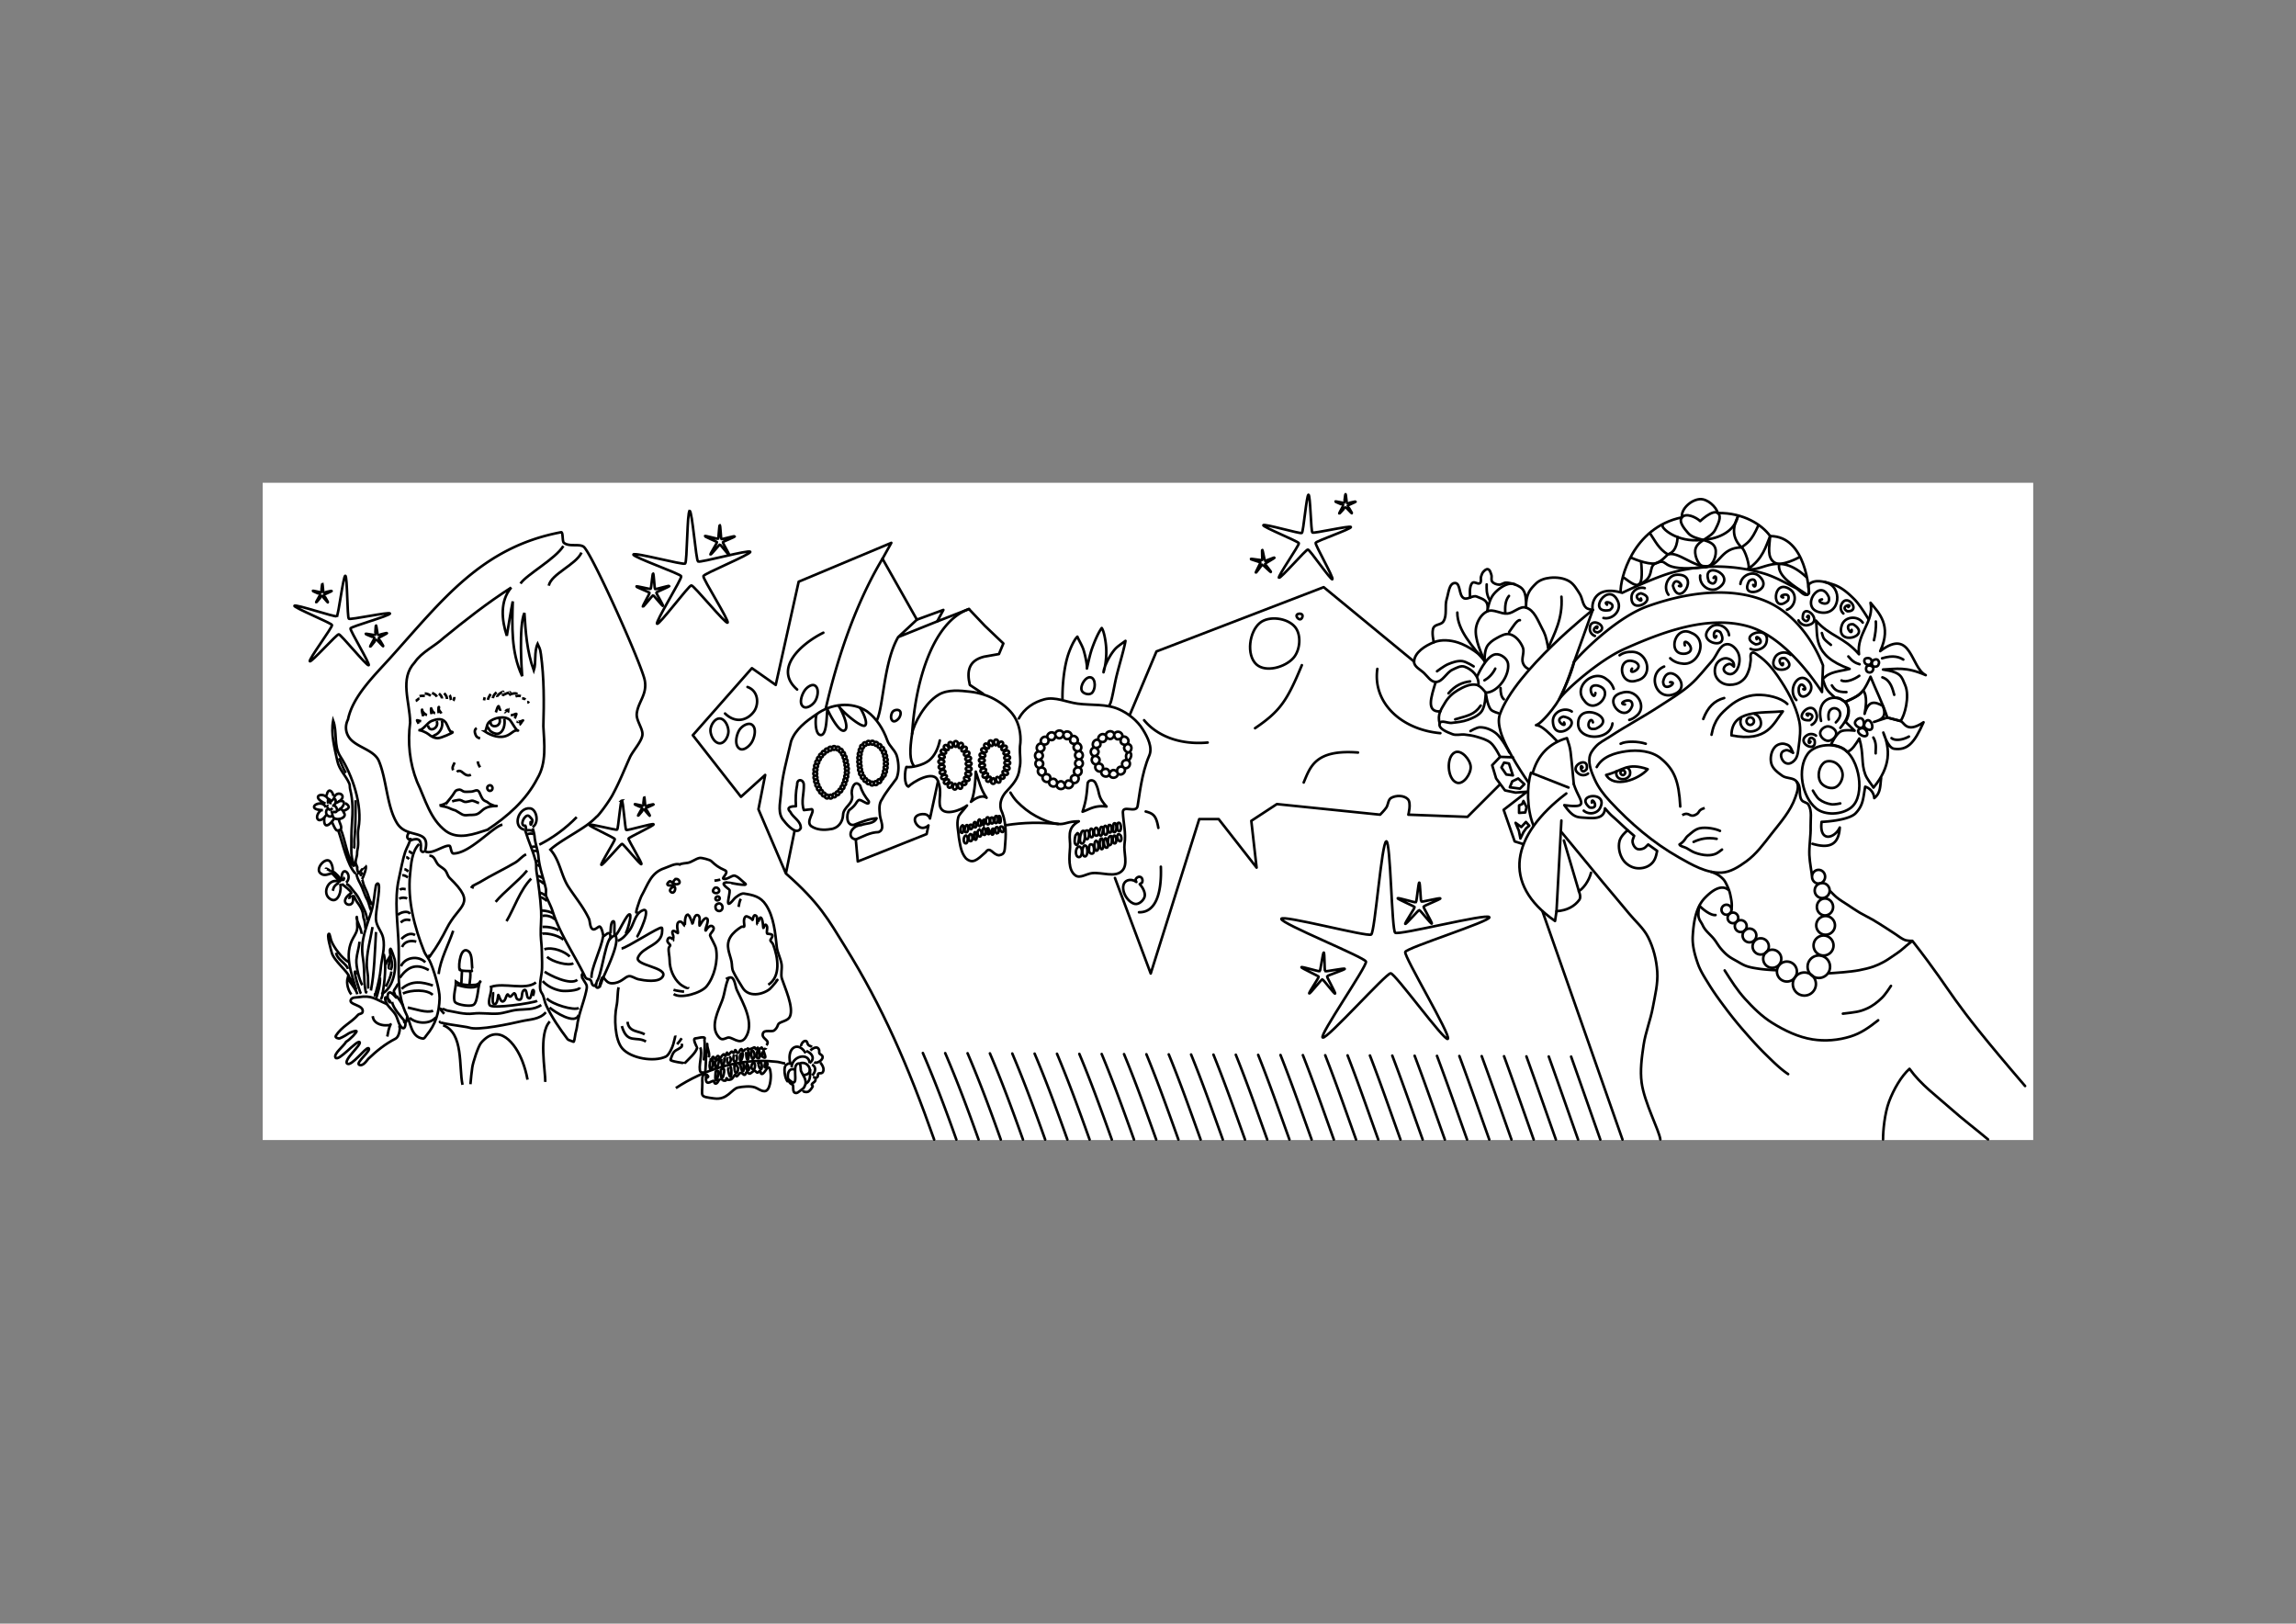 <svg xmlns="http://www.w3.org/2000/svg" viewBox="0 0 1052.4 744.09"><path fill="gray" d="M0 0h1052.4v744.09H0z"/><path fill-rule="evenodd" fill="#fff" d="M120.41 221.25h811.54v301.21H120.41z"/><g stroke="#000" fill="none"><path d="M223.46 380.26c-5.996 1.93-13.308 4.774-19.045.636-7.299-5.43-9.533-14.78-13.255-22.625-3.404-8.592-4.388-17.992-3.167-27.138-.16-9.753-4.94-20.043 2.068-27.543 3.326-4.888 9.041-7.286 13.282-11.251 9.969-8.147 20.132-16.117 30.984-23.063-5.248 6.09-4.397 14.958-2.02 22.074 1.18-6.753 1.695-10.782 2.723-15.74-.297 11.098-.88 23.13 4.328 34.292-.22-2.048-1.648-23.126 1.01-28.985.554 8.466 1.101 17.58 4.31 26.367 1.18-3.518.021-8.453 1.753-12.24 1.515 3.152 1.176 3.22 1.514 4.825 1.477 10.922 1.43 21.966 1.11 32.955.404 8.048 1.589 16.757-2.808 24.02-5.081 9.85-13.675 17.373-22.788 23.415z" stroke-width="1.18"/><path d="M243.46 378.26a2.022 2.022 0 01-.248-1.515c.034-.132.093.27.079.406m.899 2.394c.316 1.26.723 2.57.834 3.896.261 3.13 1.526 6.098 1.785 9.198.425 5.082 2.26 9.642 3.375 14.582.262 1.16-.207 2.676.248 3.734.93 2.161 2.146 4.448 2.84 6.6 3.489 10.816 10.11 20.037 15.012 30.274.546 1.14 1.91.685 2.463 1.42.634.843.321 2.335 1.733 2.543.448.066.718-1.063.926-1.339.039-.052-.768 2.425.716 2.178.967-.16 1.56-2.561 1.864-3.368 1.326-3.524 8.457-17.312 6.072-20.48-.356-.474-2.25 1.175-2.397 1.501-.004.01-.01.01-.013.013.032-.278.515-2.374-.612-2.624-.744-.165-2.05 1.487-2.476 1.299-.081-.036-.518-3.682-1.63-4.315-.488-.28-1.986 1.456-2.957 1.258-1.698-.348-1.428-3.764-2.072-4.978-2.515-5.346-6.202-9.639-9.383-14.57-3.391-5.257-3.886-12.167-8.249-16.99 3.644-3.435 11.514-7.517 16.72-11.24a34.715 34.715 0 004.47-3.828c.867-.41 6.277-7.714 7.753-10.862 2.779-5.175 4.995-10.792 7.519-16.381 1.288-2.853 5.401-7.26 5.72-10.226.324-3.005-2.991-6.558-2.567-9.943.68-5.419 4.865-8.602 3.636-15.137-1.292-6.865-23.197-55.92-27.704-60.912-1.794-1.986-6.805.022-9.356-2.097-.82-.68-.284-4.994-1.278-4.829h0c-36.7 6.902-54.736 31.501-78.538 57.855-7.245 8.021-17.046 17.486-19.13 27.947-1.325 2.598-1.248 5.535.364 8.035 3.058 4.74 11.57 5.685 13.813 11.052 3.586 8.575 3.604 20.95 8.366 28.542 4.699 7.492 15.79 1.913 12.745 12.702 2.746 2.015 8.939-3.038 11.26-2.421.61.162.613 3.503 1.785 3.503 7.527 0 18.126-12.364 22.44-13.202" stroke-width="1.18"/><path d="M266.81 448.45c0-.674.473-2.552.073-2.02-.92 1.222 1.772 4.118 2.016 5.173.208.896-.052 1.947-.247 2.812-1.216 5.384-3.538 10.622-4.197 16.167-.173 1.462-.758 2.827-.888 4.273-.019.205-.417 2.791-.697 2.605-.622-.413-2.257-.613-2.785-1.314-3.509-4.662-7.206-10.008-9.694-15.34-.692-1.484-.926-3.143-1.493-4.65-.308-.819-1.018-1.546-1.21-2.435-.473-2.204.244-5.566.56-7.742.447-3.09.11-6.617.11-9.74 0-2.557-.402-5.12-.486-7.68-.12-3.67.386-7.426.174-11.09-.358-6.187-1.189-12.127-2.153-18.213-.239-1.506.037-3.258-.358-4.699-1.275-4.661-3.26-8.98-4.681-13.562.489-.772.166-2.236-.01-2.544-3.047.203-.452-5.158 1.31-4.638.628.185 1.104 1.024 1.53 1.448.85.848-.058 2.341-.504 2.934" stroke-width="1.18"/><path d="M240.49 380.28c-5.918-1.23-2.867-10.465 2.538-9.812 2.89.349 4.308 6.607 1.072 8.582M196.8 392.18c2.533-.139 2.73 2.946 4.263 4.304 1.038.92 2.515 1.555 3.317 2.772.603.916.884 2.287 1.672 3.047 12.815 12.383 4.408 11.83-1.31 23.225-1.947 3.883-4.55 8.457-7.126 11.88-.16.211-.744 1.239-.92 1.239-.13 0 .293-1.121.311-1.17M194.49 390.1c-.817.898-1.849-.153-1.594-1.463.285-3.5-.787-4.915-4.6-3.564-2.36-.764-1.73-2.117-.777-3.788" stroke-width="1.18"/><path d="M192.09 386.83c-3.35 3.364-3.651 9.15-4.12 13.721-1.241 12.088 1.982 24.314 6.44 35.5.614 1.542 1.689 2.665 2.435 4.098 1.782 3.418 4.785 13.486 4.652 17.37-.229 6.695-1.832 12.01-6.05 16.993-.412.486-.887 1.546-1.633 1.447-5.358-.712-5.494-6.99-7.386-10.76-5.027-10.02-3.317-20.745-3.693-31.73-.339-9.907-2.104-21.044.09-30.766.765-3.387 1.812-9.09 2.89-12.241.744-2.175 2.248-4.33 2.462-6.49M207.73 426.55c-2.148 6.432-5.872 13.035-6.673 19.85" stroke-width="1.18"/><path d="M182.47 450.79c-2.361 4.495-2.474 2.138-.881 6.37.077.204-2.056-2.577-3.006-2.324-1.638.435-.746 4.545.337 4.545.494 0-3.196-4.648-2.229-.792.579 2.306 3.229 4.228 4.483 6.198 1.294 2.032 1.25 4.545 3.097 6.18 1.224 1.085 1.664-1.223 1.58-1.997-.013-.13-.486-1.269-.634-1.17-.128.084.191 1.366.648.86.657-.727.617-1.762.803-2.65M279.61 429.94c-2.663 4.309-4.06 18.26-6.336 20.16M276.42 429.15c-.887 5.877-5.519 14.514-5.313 19.041M179.75 459.16c.279 2.838 4.318 7.02 5.675 8.763M181.78 456.38c1.012 1.37 2.679 3.765 2.967 4.648M248.08 460.57c-3.39 2.398-7.534 1.83-11.364 2.273-2.844.328-5.574 1.48-8.539 1.687-3.733.26-7.542-.5-11.35-.017-3.945.499-8.097-.777-11.922-1.412-.408-.068-2.942-1.255-2.98-1.205-.483.641 1.427 2.405 1.723 2.703M250.19 463.92c-2.815 3.354-7.31 3.183-11.208 4.098-4.671 1.095-19.992 4.42-23.971 2.91-1.176-.447-15.69-2.108-13.061-2.79" stroke-width="1.18"/><path d="M177.5 460.22c-5.66-2.331-6.982-4.26-13.242-3.22-.89.148-2.592.001-3.24.861-2.034 2.704 6.045 2.49 5.184 5.923-.245.975-1.548.71-2.074 1.308-3.222 3.67-7.393 5.223-10.21 9.59-.539.835 1.236 1.413 1.801 1.188 1.674-.668 3.867-2.068 4.125-2.287.257-.22 3.293-1.482 3.566-1.023.274.46-2.897 3.751-4.766 4.88-1.097 2.015-5.91 5.562-4.842 7.262 1.3 2.07 9.694-8.101 10.99-7.124 1.288.97-7.724 8.37-5.62 9.895 1.92 1.391 8.433-7.54 9.673-7.127 1.97.654-6.05 6.693-4.237 7.627 1.827.94 3.682-2.23 4.198-2.72 3.808-3.614 7.732-6.808 12.4-9.194 2.268-1.159 2.17-6.032 1.996-5.974-.179.06-.047.754-.039.86M279.81 427.66c.136-1.069-.015-4.865 1.14-5.44 1.472-.734-.052 6.8 1.218 6.318 1.246-.473 5.223-10.181 6.53-9.486.971.515-1.3 8.358-2.06 8.849" stroke-width="1.18"/><path d="M283.11 431.18c2.267-.78 3.716-2.695 5.196-4.51 2.237-2.744 2.506-7.296 5.662-9.16 5.6-3.306-1.39 11.436-2.112 12M284.9 434.69c2.281-.214 17.435-10.178 18.399-9.538.34.226.207 1.17.207 1.515 0 6.678-8.837 6.923-11.065 12.103-1.643 3.82 14.151 4.496 11.273 8.867-1.861 2.827-8.504 1.723-11.234 1.119-1.281-.284-2.84-1.535-4.21-1.395-1.8.184-3.608 3.271-7.801 3.271-3.497 0-3.823-4.879-4.91-1.6-.39 1.173-.692 2.336-.714 3.58M190.54 321.22c.683-.207 1.047-1.027 1.73-1.093M192.31 319.06c.81-.24 1.581-.18 2.41-.18M194.69 317.83c.975-.03 1.951.465 2.747 1.024M198.04 317.58c.875.326 1.79.896 2.229 1.713M201.2 317.85c.658.57 1.425 1.376 1.348 2.255M203.59 317.69c.707.759 1.313 1.597 1.29 2.66M206.07 318.58c.517.55.527 1.935.628 2.22M208.25 319.43c.003.606-.249 1.418-.454 1.722M221.86 320.97c.08-.478.164-.96.311-1.42M223.59 320.72c.21-.861.928-2.105 1.296-2.668M225.89 319.97c.135-1.073.993-2.114 1.717-2.686M227.95 319.42c-.241-1.02 2.943-2.836 2.721-2.316M230.23 318.89c.35-.702 4.125-1.926 3.537-1.515M233.32 318.6c.93-.798 3.5-1.165 3.725-.473M236.28 319.17c.792-.361 1.665-.369 2.475-.164M239.31 320.02c.594.055 1.104.165 1.51.611M241.67 321.71c.462-.003.65.381.784.56M192.32 334.64c1.812-.391 3.729-3.512 5.374-4.168 3.082-1.228 5.18-1.26 6.657.68 0 0 .81 1.452.925 1.81.202.628.771 1.689 1.122 2.19.738.36 1.084.194 1.084.478 0 .21-5.292 2.667-6.828 2.656-1.951-.014-3.416-1.125-4.173-1.753-1.005-.835-3.285-1.76-4.161-1.893zM222.28 335.24c2.909 1.931 7.04 3.418 10.497 1.696.972-.484 1.69-1.101 2.572-1.687.577-.384 1.147-.567 1.846-.482.09.01.342 0 .266.051-.623.414-3.071-4.195-3.719-4.82-2.302-2.225-7.685-1.083-9.724 1.084-1.082 1.15-.843 3.031-1.738 4.158z" stroke-width="1.18"/><path d="M202.56 330.33c.702 2.747-.884 5.644-3.31 6.611-.405.161-.743.45-1.037-.026M196.16 332.38c.606 3.787 5.423 1.068 3.948-1.922M228.9 329.14c1.381 4.255-4.325 4.788-4.043 1.696" stroke-width="1.18"/><path d="M231.14 329.41c.555 2.333-.292 6.462-2.993 6.86-1.174.174-3.024-.695-3.738-1.643-.352-.468-.756-1.602-1.07-1.352M237.34 330.61c-.958.765 3.027-.473 2.345-.473-.122 0-1.109 1.848-1.606 2.005M234.12 327.66c1.476.321 3.106-1.36 2.436-.026-.273.545-.295 1.086-.648 1.593M231.38 326.36c.118.153 1.601-1.909 1.62-1.86.06.16-.08.577-.059.784.05.454.053.87-.18 1.205M227.27 326.48c.227-.544 1.16-4.236 1.522-2.307.109.575.545 1.032.467 1.601M202.33 326.96c-.342-.673-1.129-1.29-1.237-2.083-.04-.287.318-.87.039-.87-.27 0-.122 2.677-.104 2.815M199.46 326.81c-1.651-.168-1.813-3.332-1.898-1.739-.041.763.148 1.475.181 2.221M195.72 327.71c-.8-.21-1.628-1.012-2.086-1.756-.128-.208-.033-.866-.214-.706-.054.048.015.668.02.732.06.794.465 1.797.557 2.298M193.04 330.56c-2.275-.492-2.34-1.153-1.127 1.102M208.41 349.44c-.876 1.787-1.221 2.26-.735 3.547M209.41 353.76c.594-.618 1.348-.658 2.147-.118 1.181.798 2.198 2.299 4.311 1.45M218.99 348.92c.13 1.336.733 2.191 1.074 2.702M205.23 367.36c.735-.968 1.494-1.898 2.222-2.866 1.266-1.682.931-2.438 3.27-2.62.47-.037 1.507.858 1.993.93 1.068.157 1.822.004 3.026.004 1.802 0 3.001-1.54 3.975.308.597 1.132 1.013 2.75 2.034 3.598.61.505 1.514.625 2.067 1.196.679.702 1.77.905 2.605 1.309.367.177 1.61.155 1.205.155-2.212 0-4.475.303-6.265 1.73-.913.727-1.666 1.618-2.786 2.031-1.341.495-3.18.264-4.203.417-1.024.152-1.943.067-2.797-.451-3.674-2.231-2.443-1.535-3.695-1.95-.847-.282-1.406-.563-2.223-.925-.483-.214-1.204-.374-1.923-.584-.69.02-2.077-.54-2.338-.496 0 0 2.842-.482 3.833-1.786z" stroke-width="1.18"/><path d="M207.24 367.25c1.153-.358 1.32-.37 2.748-.607 1.427-.237 1.723.49 2.997.842.668.184 2.105-.318 3.103-.512.998-.194 2.34.78 3.484 1.066M224.04 359.99c-1.523.715-.351 3.06 1.034 2.354 1.385-.707.489-3.07-1.034-2.354zM203.11 469.86c9.461 3.493 7.154 19.002 8.887 27.294M252.02 468.13c-5.387 5.632-1.925 22.831-2.11 27.698M264.33 374.46c-4.943 5.133-10.957 9.533-17.13 12.637M241.16 391.52c-1.877.875-3.182 2.725-4.924 3.753-5.413 3.197-11.032 5.793-16.352 9.056-.447.274-3.822 1.896-3.822 2.066 0 .077 1.053.453 1.127.482M243.48 402.66c-5.173 5.313-7.868 13.787-11.312 19.506M241.6 398.96c-4.217 5.074-10.454 9.598-14.421 14.358M241.79 494.79c-.502-2.937-1.313-5.669-2.272-8.217-3.214-8.54-10.936-18.043-18.97-8.704-1.372 1.596-3.771 9.065-4.076 11.296-.24 1.757-.698 5.507-.842 7.71M209 449.82c.42.247.81.616 1.27.81 2.175.912 5.283.91 7.593.705 1.535-.136 2.558-1.687 2.462-1.687-1.258 0-.999 9.723-3.356 10.898-1.616.805-6.913.034-8.254-1.154-.766-.678-.559-2.85-.466-3.77.19-1.905.778-3.915.751-5.802zM210.67 444.31c-.212.827 6.023.734 5.857.689-.02-.006-.011-.86-.026-.947-.343-2.051.077-6.537-1.672-7.989-3.628-3.013-4.84 6.259-4.16 8.247zM211.74 445.15l-.26 5.303M215.53 445.29c.267 1.854-.14 3.916-.285 5.595M246.23 458.67c-1.945 1.02-20.726 3.833-21.781 1.963-1.131-2.004 1.259-6.247.622-8.385 6.028-2.078 15.776 1.758 20.602-2.014" stroke-width="1.18"/><path d="M225.95 454.69c.343.974-.741 4.947.466 5.406 1.568.595 1.778-3.094 1.944-3.977.19-1.01.838 3.344 2.255 2.806 1.169-.444 1.145-2.226 1.956-3.15.375-.427.722 1.319 1.503.93.278-.139 1.434-1.649 1.698-1.499 1.075.613.304 2.716 2.021 2.944 2.014.268.979-2.903 2.073-4.114 1.553-1.72 1.63 2.543 1.866 2.858 1.861 2.472 1.862-2.862 2.514-3.151.763-.338.52 1.946-.04 2.582M209.47 451.35c2.446.82 7.527 1.942 9.718.362M220.06 338.4c-1.211-.352-1.708-.767-2.03-1.557-.403-.99-.822-2.346.457-3.172M170.82 465.69c.049.235.093.472.147.706.566 2.485 3.536 3.494 5.717 3.494.214 0 2.4-.006 2.4-.34 0-.583-.483 1.052-.687 1.594-.444 1.18-.555 2.681-.88 3.896M258.22 250.23c-3.593 5.91-16.85 13.076-19.635 17.203M266.54 253.25c-2.558 5.57-13.933 9.792-15.002 15.157M187.75 466.48c3.276 2.777 9.369 3.05 12.05-.275M186.91 461.74c3.53.716 8.56 2.611 11.61 1.48M184.66 455.3c3.876-1.73 10.988-1.942 13.67.62M184.09 453.17c4.688-4.121 9.671-3.099 14.331-1.515M183.26 448.12c4.07-5.875 8.312-6.37 13.255-3.53M183.79 442.82c1.886-4.36 8.248-4.974 11.143-1.79M184.27 434.01c1.16-2.732 4.093-3.143 6.543-2.462M183.98 430.34c1.778-1.806 4.115-3.104 6.284-1.808M183.7 422.8c1.339-1.423 3.017-1.552 4.405-.999M182.32 419.32c1.113-1.214 4.783-2.248 5.598-.482M182.96 411.83c1.18-.563 2.804-.559 3.667-.017M183.26 407.82c.798-.845 2.59-.302 2.695-.293M184.37 401.12c1.064-.095 1.841.512 2.63.947M185.37 398.33c.803.142 1.21.643 1.814 1.067M186.16 392.81c.642.094 1.095.627 1.36.93M187.3 390.16c.78.154 1.226.618 1.646 1.102M251.92 461.76c2.238 1.964 11.799 8.145 13.32 3.374M249.65 445.33c2.151 1.521 11.574 6.365 14.988 3.73M250.77 438.49c2.234 2.288 9.917 4.342 12.011 2.95M249.51 435.04c4.044-1.234 9.504 1.144 11.636 3.323M248.53 427.94c.805-.391 6.56.123 9.71 2.7M248.64 424.79c3.093-.181 5.893.667 7.433 1.59M248.68 419.77c1.77-.5 4.331.307 5.745 1.615M248.38 417.29c1.577.03 4.387.594 5.147 1.395M247.88 411.29c.528-.182 2.785 1.49 2.928 1.611M247.36 409.17c.366-.163 2.197.681 2.692 1.411M246.79 403.61c.855-.212 1.924 1.037 2.503 1.422M246.48 401.53c.988-.065 2.112.822 2.121.83M245.98 396.45c.363-.196 1.104.35 1.24.395M245.7 394.54c.386 0 1.063.172 1.295.383M244.3 390.17c.55-.446 1.887-.197 2.036.128M243.78 388.24c.493-.398 1.673-.223 1.93-.068M241.6 382.36c.508-.287 2.316-.572 3.011-.042M241.37 380.59c.707-.227 2.201-.211 2.926.407M250.63 457.57c2.538 2.768 12.214 5.643 14.674 4.405M248.74 449.61c2.157 2.393 5.13 3.764 8.219 4.395 1.82.372 8.36.066 8.86-1.449" stroke-width="1.18"/><path d="M736.19 355.16c3.669 6.29 14.952 2.071 19.049-2.646-9.525-3.247-11.229.617-19.049 2.646zM793.63 337.01c.086-11.949 13.382-10.103 23.57-10.999-4.253 5.342-6.926 14.333-23.57 10.999z" stroke-linejoin="round" stroke-linecap="round" stroke-width="1.18"/><path d="M798 329.24c-.96 2.858.776 4.858 2.706 5.674 2.009.85 5.342-.089 6.198-2.095.807-1.892-.262-4.918-2.619-5.587M740.92 353.52c-.268 1.146-.007 2.136.687 2.801.797.763 2.182.944 3.246.649.986-.273 2.048-1.067 2.27-2.065.247-1.106.005-2.34-1.305-3.136M780.71 329.5c2.042-5.367 5.056-8.417 9.602-9.602M742.83 340.85c2.468-1.305 8.038-1.16 11.523 0" stroke-linejoin="round" stroke-linecap="round" stroke-width="1.18"/><path d="M731.88 351.53c2.68-4.9 8.389-6.487 13.413-7.219 5.408-.788 11.862-.179 16.053 3.328 6.054 5.066 8.2 10.164 8.821 21.978M784.5 336.73c1.302-7.085 4.407-9.865 8.406-13.226 3.342-2.81 7.74-4.78 12.1-5.02 4.939-.27 11.34 1.23 14.246 4.153" stroke-linejoin="round" stroke-linecap="round" stroke-width="1.18"/><path d="M781.37 370.3c-3.563 1.085-1.816 2.11-4.477 3.236-2.661 1.128-2.551-1.758-5.816.035" stroke-width="1.18"/><path d="M789.31 389.35c-.846.566-1.918 1.56-3.054 1.997-1.183.455-2.49.619-3.758.587-1.919-.049-3.836-.512-5.637-1.175-1.381-.507-2.577-1.422-3.876-2.114-1.051-.559-2.99-.808-3.17-1.644 2.595-1.603 2.44-2.817 3.875-3.993 1.621-1.328 3.241-2.94 5.285-3.406 3.077-.701 7.6.28 9.395 1.175M776.28 385.83c2.97-1.37 6.134-2.183 10.57-1.41" stroke-linejoin="round" stroke-linecap="round" stroke-width="1.18"/><path d="M800.38 394.79c-3.385 2.44-7.248 4.973-11.418 5.134-6.883.264-13.446-3.613-19.443-7.001-11.795-6.665-22.308-15.722-31.528-25.65-2.794-3.007-5.377-6.35-7.047-10.1-1.405-3.157-2.85-6.68-2.349-10.1.275-1.873 1.544-3.531 2.82-4.932 1.739-1.912 4.18-3.044 6.341-4.463 7.52-4.94 15.494-9.162 23.02-14.093 4.796-3.143 9.784-6.08 14.092-9.865 3.664-3.22 6.61-7.173 9.865-10.805 2.277-2.54 3.366-7.336 6.759-7.683 2.157-.221 4.294 1.94 5.197 3.912 1.07 2.333.772 5.457-.505 7.684-.628 1.095-1.873 2.129-3.134 2.123-1.188-.005-2.703-.857-2.932-2.022-.18-.908.649-2.003 1.516-2.325 1.02-.379 1.434-.771 3.134.91.366-2.256-1.4-3.338-2.932-3.741-1.622-.427-3.61.605-4.65 1.92-1.186 1.5-1.462 3.832-.91 5.663.502 1.667 1.958 3.112 3.538 3.842 1.826.843 4.094.78 6.029.234 1.48-.418 2.824-1.407 3.837-2.565 1.036-1.183 1.592-2.74 2.08-4.235.396-1.209.453-2.504.668-3.758.211-1.227-.478-3.084.612-3.685.914-.504 2.027.62 2.885 1.213 3.535 2.446 6.436 5.818 8.872 9.36 4.336 6.304 8.291 13.226 9.91 20.704.82 3.79.295 7.79-.235 11.632-.277 1.999-.346 4.22-1.523 5.858-.708.985-1.841 1.854-3.046 1.991-.786.09-1.661-.267-2.226-.82-.84-.822-1.423-2.113-1.289-3.28.079-.683.534-1.441 1.172-1.699 1.367-.551 1.734-.613 4.334.879-1.367-3.351-1.953-3.563-3.72-4.066-1.501-.427-3.43.142-4.506 1.272-1.805 1.893-2.418 5.111-1.768 7.645.629 2.45 3 4.19 5.062 5.658 1.933 1.377 5.338.722 6.567 2.753 1.236 2.044.165 4.883-.616 7.14-2.206 6.379-6.946 11.614-11.095 16.938-3.46 4.44-6.872 9.132-11.438 12.424z" stroke-linejoin="round" stroke-linecap="round" stroke-width="1.18"/><path d="M714.7 320.42c2.921-4.2 18.315-17.856 29.755-22.964 17.532-7.829 38.145-15.605 56.644-10.462 14.601 4.059 27.073 19.637 34.031 30.146l.469-12.184c-4.885-12.52-13.958-24.24-25.981-29.36-16.703-7.112-37.327-3.88-54.417 2.247-13.257 4.753-28.321 19.207-33.705 25.472-1.08 4.719-3.799 11.12-6.795 17.104zM832.35 450.97a5.29 5.29 0 11-10.58 0 5.29 5.29 0 0110.58 0z" stroke-linejoin="round" stroke-linecap="round" stroke-width="1.18"/><path d="M823.63 445.25a4.575 4.575 0 11-9.15 0 4.575 4.575 0 019.15 0z" stroke-linejoin="round" stroke-linecap="round" stroke-width="1.18"/><path d="M816.48 439.39a4.146 4.146 0 11-8.293 0 4.146 4.146 0 018.293 0z" stroke-linejoin="round" stroke-linecap="round" stroke-width="1.18"/><path d="M810.76 433.67a3.718 3.718 0 11-7.435 0 3.718 3.718 0 017.435 0z" stroke-linejoin="round" stroke-linecap="round" stroke-width="1.18"/><path d="M805.04 428.66a3.146 3.146 0 11-6.291 0 3.146 3.146 0 016.291 0z" stroke-linejoin="round" stroke-linecap="round" stroke-width="1.18"/><path d="M800.61 424.37a2.717 2.717 0 11-5.433 0 2.717 2.717 0 015.433 0z" stroke-linejoin="round" stroke-linecap="round" stroke-width="1.18"/><path d="M796.75 420.66a2.43 2.43 0 11-4.861 0 2.43 2.43 0 014.861 0z" stroke-linejoin="round" stroke-linecap="round" stroke-width="1.18"/><path d="M793.64 416.87a2.288 2.288 0 11-4.575 0 2.288 2.288 0 014.575 0z" stroke-linejoin="round" stroke-linecap="round" stroke-width="1.18"/><path d="M784.37 399.58c2.686.908 3.909 1.755 5.39 3.238.927.93 1.47 2.19 2.022 3.381.57 1.231 1.042 2.523 1.317 3.852.461 2.234.938 4.198.533 6.823M786.33 419.35c-2.08.273-5.594-2.398-7.355-4.258-1.314 6.209.265 6.294 1.545 9.087 1.154 2.517 3.61 4.204 5.295 6.4 1.033 1.346 1.852 2.855 2.95 4.15 1.006 1.183 2.088 2.32 3.31 3.28 1.243.977 2.664 1.707 4.04 2.483 1.407.794 2.784 1.679 4.305 2.222 1.953.697 4.033.994 6.085 1.294 2.566.374 6.854.624 7.754.624M838.83 443.04a5.147 5.147 0 11-10.295 0 5.147 5.147 0 0110.295 0z" stroke-linejoin="round" stroke-linecap="round" stroke-width="1.18"/><path d="M840.42 433.32a4.575 4.575 0 11-9.15 0 4.575 4.575 0 019.15 0z" stroke-linejoin="round" stroke-linecap="round" stroke-width="1.18"/><path d="M841.08 424.09a4.29 4.29 0 11-8.58 0 4.29 4.29 0 018.58 0zM840.22 415.65c0 2.132-1.664 3.86-3.718 3.86s-3.717-1.728-3.717-3.86c0-2.132 1.664-3.86 3.717-3.86s3.718 1.728 3.718 3.86zM838.65 408.07a3.432 3.432 0 11-6.863 0 3.432 3.432 0 016.863 0z" stroke-linejoin="round" stroke-linecap="round" stroke-width="1.18"/><path d="M836.57 401.78c0 1.737-1.344 3.146-3.003 3.146-1.658 0-3.002-1.409-3.002-3.146 0-1.737 1.344-3.146 3.002-3.146 1.659 0 3.003 1.409 3.003 3.146zM838.34 446.05s4.521-.277 6.774-.506c2.366-.24 4.742-.46 7.077-.91 2.256-.433 4.508-.952 6.673-1.718 1.607-.569 3.156-1.306 4.651-2.123 1.583-.866 3.056-1.921 4.55-2.932 1.06-.718 2.123-1.438 3.134-2.225.943-.734 1.81-1.562 2.73-2.325.867-.72 2.629-2.123 2.629-2.123s-2.139.028-3.135-.304c-1.908-.635-3.453-2.063-5.156-3.134-1.361-.856-2.687-1.766-4.044-2.629-1.942-1.233-3.875-2.484-5.864-3.64-1.956-1.136-4.02-2.08-5.966-3.235-1.864-1.107-3.652-2.339-5.46-3.538-1.697-1.128-3.473-2.153-5.054-3.438-1.018-.827-2.831-2.73-2.831-2.73M830.56 401.78c0-1.26-1.08-6.555-1.21-9.866-.173-4.386.695-8.767.572-13.155-.094-3.352.735-7.14-1.001-10.009-.631-1.043-2.338-1.024-3.056-2.01-1.722-2.364.081-6.13-2.338-8.457M876.56 431.18c21.287 27.291 14.027 22.708 51.665 66.527M863.12 522.18c-.015-3.81.705-11.862 2.757-17.345 2.067-5.525 5.628-11.721 9.376-15.008 5.304 7.383 12.362 12.396 18.887 18.223 5.516 4.926 11.588 9.48 17.106 14.13M715.83 381.47s12.795 15.576 19.238 23.326c3.875 4.661 7.827 9.259 11.678 13.939 2.922 3.55 6.591 6.627 8.672 10.728 2.473 4.873 3.833 10.394 4.206 15.846.374 5.474-1.03 10.94-2.02 16.336-1.08 5.884-3.399 11.514-4.266 17.433-.828 5.654-1.633 11.457-.87 17.12 1.215 9.038 8.058 21.921 8.561 25.984" stroke-linejoin="round" stroke-linecap="round" stroke-width="1.18"/><path d="M729.27 399.98c-.901 3.66-3.618 7.355-5.584 8.38l-6.849-23.166" stroke-linejoin="round" stroke-linecap="round" stroke-width="1.18"/><path d="M723.69 408.46s1.203 2.603.217 3.917c-2.282 3.038-5.552 4.844-10.462 5.234l2.238-41.566" stroke-linejoin="round" stroke-linecap="round" stroke-width="1.18"/><path d="M713.44 417.61l-.668 4.472c-24.704-17.122-20.068-39.243 5.156-58.439" stroke-linejoin="round" stroke-linecap="round" stroke-width="1.18"/><path d="M702.76 378c-2.914-7.311-2.984-17.839-1.011-23.861l17.188 6.774M702.76 353.53c2.254-7.423 7.284-12.967 15.469-15.267 1.887 5.636 1.504 4.176 3.134 21.03" stroke-linejoin="round" stroke-linecap="round" stroke-width="1.18"/><path d="M700.44 358.39s-10.301-14.677-12.638-23.153c-.7-2.536-1.192-5.41-.303-7.886 7.205-20.087 42.565-47.823 42.565-47.823" stroke-linejoin="round" stroke-linecap="round" stroke-width="1.18"/><path d="M713.73 339.73s-4.492-4.944-7.332-6.605c-.714-.418-1.457-.739-2.353-.794 1.253-.467 2.08-1.28 2.956-2.118 3-2.87 6.158-7.084 7.699-9.795 3.032-5.333 6.794-17.104 6.794-17.104M742.31 385.48c-.664 2.768-.015 6.014 1.537 8.4 1.258 1.934 3.455 3.458 5.72 3.897 2.299.445 5.016-.061 6.863-1.502 1.857-1.448 2.556-3.158 3.145-6.327l-4.11-2.93c-.921.812-1.272 1.478-2.145 1.822-.943.372-2.134.602-3.039.143-1.058-.536-1.76-1.798-1.966-2.967-.176-1.002.325-1.81.715-2.967l-2.931-2.538c-1.176.824-3.304 2.943-3.79 4.969zM844.6 355.17c-.03 2.297-1.532 5.114-3.724 5.798-2.254.702-5.412-.65-6.537-2.726-1.394-2.57-.64-6.73 1.587-8.624 1.333-1.133 3.715-.95 5.248-.105 1.932 1.062 3.455 3.453 3.426 5.657z" stroke-linejoin="round" stroke-linecap="round" stroke-width="1.18"/><path d="M852.03 356.46c.649 4.663.12 10.754-3.582 13.662-4.225 3.319-12.007 3.738-16.117.277-6.394-5.384-8.657-17.945-3.846-24.781 3.01-4.275 10.635-5.115 15.401-2.965 4.871 2.197 7.408 8.515 8.144 13.808zM837.9 339.51c-1.682-.024-3.649-1.845-3.61-3.526.036-1.551 1.924-3.06 3.474-3.096 1.67-.038 3.836 1.488 3.89 3.157.054 1.702-2.051 3.489-3.754 3.465zM834.71 330.39c-4.072-16.976 21.818-11.831 8.839 3.182M838.25 329.75c-1.652-8.79 9.723-5.085 3.22 1.32M803.97 330.5c.043 1.04-1.065 1.943-2.075 1.685-.99-.189-1.659-1.381-1.243-2.315.321-.835 1.37-1.342 2.209-.976.615.236 1.094.845 1.107 1.514-.031.028.002.092.002.092zM744.96 354.01c.061.516-.453 1.155-.968 1.22-.516.066-1.171-.427-1.245-.942-.075-.522.42-1.2.942-1.271.533-.072 1.207.46 1.271.993z" stroke-linejoin="round" stroke-linecap="round" stroke-width="1.18"/><path d="M852.09 299.83c-1.199-9.396 7.098-14.976 5.29-23.592 3.697 4.535 9.93 10.313 4.433 22.163 14.414-11.006 13.918 7.586 20.876 11.01-9.181-3.994-13.38-2.818-19.59-2.574 8.546 1.253 8.489 3.36 10.153 7.15 2.222 5.06-.22 14.146-2.145 16.443l-6.005-1.573c-2.16-6.561-5.428-12.961-7.721-18.731 0 0-2.339 5.534-4.433 7.578-1.962 1.915-7.2 3.979-7.2 3.979-2.4-1.344-1.753-1.748-4.65-2.028-3.677-3.035-4.22-4.003-5.594-8.385 2.915-3.571 8.051-3.618 12.297-4.719-17.616-6.32-14.33-15.427-15.442-22.163 6.384 7.31 12.743 7.367 19.732 15.442zM835.07 290.11c.856 2.22-.006 2.218 4.147 5.433M862.67 301.69c5.39-1.666 8.119-.412 9.723.572M862.81 310.42c3.782 1.279 4.65 5.23 5.433 8.007M859.81 284.82c.263 2.693-.364 6.642-.858 8.579M852.23 309.7c-2.192 1.576-5.958 3.237-8.15 2.145M847.22 300.84c2.039 2.45 3.272 2.995 5.147 3.575" stroke-linejoin="round" stroke-linecap="round" stroke-width="1.18"/><path d="M857.91 303.12c-.037.578-.392 1.256-.932 1.467-.655.256-1.575-.012-2.039-.54-.42-.478-.558-1.337-.248-1.894.229-.41.816-.545 1.285-.578.483-.035 1.029.087 1.398.401.32.273.563.724.536 1.144zM861.24 303.98c-.116.5-.335 1.083-.789 1.324-.599.318-1.548.36-2.03-.117-.517-.51-.539-1.56-.15-2.174.39-.615 1.325-.95 2.036-.793.406.09.69.523.861.902.118.262.137.578.072.858zM857.8 307.99c-.598.348-1.58.23-2.06-.269-.493-.514-.551-1.514-.192-2.129.238-.406.816-.602 1.286-.579.677.033 1.544.37 1.765 1.011.23.67-.188 1.61-.799 1.966zM839.66 314.1c1.213 1.831 2.17 3.144 6.673 3.084M858.95 330.86l6.148-2.002 6.006 1.573c1.775.465 2.612 5.898 10.58.572-4.35 9.804-7.462 12.895-13.461 12.154-2.961-.366-4.983-7.435-4.983-7.435 3.148 7.572 3.514 15.512-4.498 25.214-.996-1.624-2.935-3.801-3.775-6.014-1.975-5.208-.592-9.39-2.737-16.484-1.422 2.274-3.385 5.62-5.576 6.1-1.895-2.168-4.698-2.773-7.39-3.331 0 0 2.243-4.812 4.429-5.991 1.878-1.013 6.392-.353 6.392-.353l-4.107-4c.693-1.46 3.02-5.414-.233-9.179 5.287-2.386 6.187-2.975 8.26-5.261 2.08 2.585 1.191 7.873.656 10.72 1.782-6.332 4.629-5.698 8.376-3.617 2.075 5.37-1.075 6.408-4.087 7.334z" stroke-linejoin="round" stroke-linecap="round" stroke-width="1.18"/><path d="M853.53 333.42c-1.13.655-3.28-.84-3.282-2.147 0-1.211 1.954-2.54 3.037-1.997 1.237.62 1.442 3.45.245 4.144z" stroke-linejoin="round" stroke-linecap="round" stroke-width="1.18"/><path d="M854.53 332.94c-.362-1.065.664-2.985 1.783-2.866 1.44.153 2.5 3.07 1.468 4.087-.824.813-2.879-.125-3.251-1.221zM854.21 333.82c1.102.43 2.256 2.478 1.378 3.27-1.096.988-3.937-.654-3.882-2.13.034-.916 1.65-1.474 2.504-1.14zM858.67 338.01c1.628 2.794.99 5.213 1.062 7.229M867.01 338.27c1.38 1.208 4.738 1.047 7.958-.715M830.76 386.7c6.9 2.02 12.031 1.231 12.512-7.447-2.284 5.045-9.52 6.97-8.325-2.594 0 0 12.363-.45 15.678-4.024 3.42-3.687 3.323-6.493 4.305-12.084 2.139.584 4 2.676 4.16 5.202 2.978-2.297 2.683-5.622 3.145-9.151M721.5 303.32l8.564-23.793c-.749-2.8.928-11.537 13.505-7.848 0 0 15.37-7.377 23.572-9.491 6.721-1.732 13.728-2.632 20.668-2.527a77.037 77.037 0 0120.721 3.175c5.067 1.509 9.7 4.22 14.437 6.566 1.917.95 3.737 3.99 5.652 3.038 1.466-.73-.5-3.808.76-4.853 2.838-2.357 7.563-.84 11.062.33 3.722 1.246 6.836 4.026 9.612 6.802 2.584 2.584 6.332 8.95 6.332 8.95M721.37 359.3c2.302 7.592 8.166 11.402-4.347 9.696 3.987 5.594 5.65 5.526 9.284 5.754 3.422.216 9.04 1.02 9.355-4.28 2.975 3.442 3.042 3.246 5.186 5.187 1.769 1.601 3.477 3.268 5.255 4.859" stroke-linejoin="round" stroke-linecap="round" stroke-width="1.18"/><path d="M742.85 271.38c-.353-5.76 5.336-29.608 28.094-34.281-.514-3.967 4.328-8.084 8.224-8.342 3.449-.229 7.49 3.498 8.192 6.358 11.866-.184 20.405 5.448 24.01 10.58 16.585-.094 17.934 25.529 17.699 26.115M830.96 362.33s1.578 2.941 2.852 3.947c1.6 1.262 3.635 2.037 5.65 2.33 1.339.195 4.035-.413 4.035-.413" stroke-linejoin="round" stroke-linecap="round" stroke-width="1.18"/><path d="M779.31 238.82c-2.018-1.897-6.54-3.906-8.369-1.723-1.675 1.998 1.172 5.307 2.891 7.267 3.124 3.56 11.034 2.391 12.408 6.924.935 3.084-1.186 8.47-4.405 8.605-3.027.127-5.132-4.702-4.806-7.714.47-4.354 7.22-5.488 9.17-9.41 1.149-2.311 3.221-6.105 1.158-7.656-2.36-1.775-8.047 3.707-8.047 3.707z" stroke-linejoin="round" stroke-linecap="round" stroke-width="1.18"/><path d="M762.1 240.76c-.99.99 6.5 8.11 18.066 6.667 8.485-.436 14.891-4.482 16.345-10.538" stroke-linejoin="round" stroke-linecap="round" stroke-width="1.18"/><path d="M796.51 236.89c-2.23 4.66-2.847 9.32 1.72 13.979 2.721-2.082 4.477-2.721 7.743-10.108M756.3 244.41c2.488 3.694 3.997 7.11 8.172 9.678 1.571-.606 4.078-1.694 4.517-7.957M798.24 250.87c1.47.555 4.26 9.268 3.01 9.893 6.857-4.731 8.092-10.332 10.122-15.063M747.69 255.6s7.436 3.349 11.183 2.58c2.262-.463 5.592-4.086 5.592-4.086" stroke-linejoin="round" stroke-linecap="round" stroke-width="1.18"/><path d="M764.47 254.09c4.689-1.625 11.929 6.064 18.224 5.373 5.885-.646 6.1-8.467 15.541-8.599M752.21 257.32c1.357 13.807-1.844 11.923-7.742 7.527" stroke-linejoin="round" stroke-linecap="round" stroke-width="1.18"/><path d="M751.14 267.86c7.872-3.054 3.955-8.029 7.742-9.678 7.036-3.064-.042 4.276 22.956 1.716M811.37 245.7c-.43 5.162-1.426 9.742 1.923 12.052 3.194 2.204 11.399-2.366 11.399-2.366M827.91 264.41c-12.922-11.974-20.065-2.13-26.668-3.656M815.44 258.82c-.644 5.257 6.668 9.654 12.904 13.764M693.46 347.06l-5.864-.202-3.64 3.842 1.82 6.066 4.044 5.46 4.853 1.01 5.258-.404-10.717 8.291 5.054 14.489 3.438 1.081" stroke-linejoin="round" stroke-linecap="round" stroke-width="1.18"/><path d="M688.2 351.71l2.224 3.235 3.034.405-1.82-5.46-2.225-.404zM693.16 358.08l-1.112 2.73 4.65.606 2.023-2.022-2.831-2.628zM698.31 367.08l-.607 1.415-1.415.607v3.438l2.83-.202.607-2.427zM699.43 376.69l-2.123 2.325-2.629-1.92 1.517 3.64.707 3.538 1.416-2.932 1.213-1.719 1.416-1.213zM731.98 287.92c1.425-2.51-4.023 1.33.333 1.92 6.23-2.338-3.899-8.193-3.601-1.4.1 1.345 1.059 2.565 2.33 3.005M736.6 277.13c-2.669-2.383 5.557-.747 1.262 2.47-10.983 1.987-.613-13.84 3.73-4.022 1.885 4.111-2.403 8.586-6.629 7.64M769.56 268.52c3.271 1.387-1.67-5.303-2.758-.088 2.84 10.7 12.726-5.304 2.052-5.049-4.498.047-6.722 5.789-4.088 9.181M752.1 274.27c1.522 2.756-4.833-1.209.013-2.376 8.85 2.531-4.817 10.415-4.29 1.618.164-2.893 3.391-4.819 6.069-3.97M785.44 264.85c1.806-3.004 1.743 5.2-2.15 1.67-3.937-10.186 13.23-3.147 4.565 2.839-3.895 2.727-9.18-1.128-8.555-5.615M803.58 268.05c1.284 3.064 2.345-4.64-1.788-1.86-5.085 9.016 11.98 4.759 4.669-2.04-3.041-2.904-8.278-.513-8.73 3.477M817.33 273.82c-3.298-.566 4.022-3.352 2.23 1.334-7.696 7.031-7.383-10.68.944-5.044 3.54 2.327 2.379 8.007-1.435 9.354M835.14 274.69c-4.093.57 4.126 4.539 3.152-.93-4.015-9.655-13.694 4.99-4.076 6.868 9.364 1.864 10.898-12.092 2.155-13.855M848.75 288.67c.387 3.412-4.451-2.993.675-2.582 9.125 5.548-8.4 10.36-5.236.528 1.277-4.16 7.201-4.659 9.62-1.291" stroke-linejoin="round" stroke-linecap="round" stroke-width="1.18"/><path d="M828.31 282.73c1.532-2.44 1.017 4.442-1.972.793-.518-8.651 10.684 1.736 1.834 3.061-1.57.076-3.118-.861-3.807-2.269M716.88 331.09c1.617 3.086-5.316-1.208-.307-2.688 10.684 1.92-4.166 12.861-4.77 2.408-.313-4.4 5.12-7.031 8.646-4.728M731.27 317.59c-.423 4.414-4.978-4.06.755-3.447 8.978 1.914-.764 14.28-5.868 6.918-5.439-6.235 4.295-14.715 10.226-9.773a8.359 8.359 0 013.272 4.377M748.06 306.41c-2.246 3.615 6.439-.364 1.407-3.058-8.439-3.486-7.756 11.363.723 8.539 8.09-1.778 5.134-13.644-2.598-13.13-1.863-.05-3.742.495-5.235 1.548M772.27 295.75c-1.343-4.736 6.63 2.455.304 3.795-8.788 1.127-5.007-13.475 2.65-9.507 8.068 3.004 3.374 15.59-4.503 14.013-1.922-.19-3.777-1.032-5.165-2.38M805.19 292.93c-1.13-3.012 4.991 2.038-.455 2.368-9.082-4.047 7.134-9.564 4.93-.876-.715 2.858-4.556 4.225-7.288 2.917M786.73 291.54c-1.274 3.043-2.33-4.606 1.775-1.846 5.05 8.95-11.893 4.726-4.636-2.025 3.018-2.885 8.218-.512 8.668 3.45M817.23 303.93c.373 3.222-4.13-3.042.94-2.26 7.437 5.873-8.65 8.047-4.716-.134 1.285-2.694 5.11-3.269 7.326-1.413M826.55 315.83c2.466 1.188-.885-4.722-2.053-.576-.779 8.206 9.217 1.848 4.428-3.16-4.586-4.884-9.906 4.097-5.542 8.718M828.66 327.96c-2.625-1.622 4.747-1.128.865 2.108-9.256.629 1.768-11.47 3.262-1.993.095 1.682-.896 3.35-2.396 4.101M730.14 331.04c-1.037-3.809-4.663 4.263 1.347 2.892 10.386-4.582-6.912-12.486-8.067-3.27-1.207 8.887 14.561 9.32 15.68.882M744.83 322.83c-4.245-.298 3.82-4.282 3.322.593-3.253 9.088-14.516-3.44-4.806-5.911 6.938-2.314 11.967 6.579 6.675 10.61a8.159 8.159 0 01-3.212 1.799M765.52 312.65c4.024-.259-3.046 5.052-3.195-.261 1.93-9.826 14.069 2.025 5.25 5.646-8.544 3.546-12.85-9.2-4.794-12.566M729.65 367.82c-.26-3.246 4.058 3.198-1.029 2.234-7.296-6.155 9.018-7.766 4.754.302-1.393 2.657-5.273 3.098-7.445 1.157M829.88 339.89c-1.363 2.607-1.083-4.18 1.828-.775 1.44 6.627-9.17 1.186-3.188-2.311 1.207-.658 2.782-.51 3.861.336M847.17 278.2c2.313-1.81-4.301-.306-.43 1.935 6.769.213-.497-9.22-2.847-2.711-.427 1.305.003 2.825 1.03 3.73M725.41 351.75c-1.363-2.607-1.083 4.18 1.828.775 1.44-6.627-9.17-1.186-3.188 2.311 1.207.658 2.782.51 3.861-.336" stroke-linejoin="round" stroke-linecap="round" stroke-width="1.18"/><path d="M329.92 240.64c.303-.005.505 6.205.747 6.398.241.192 6.055-1.544 6.147-1.243.092.302-5.386 2.378-5.49 2.678-.104.299 3.11 5.616 2.868 5.805-.241.19-3.907-4.704-4.213-4.7-.306.004-4.09 4.77-4.337 4.585-.249-.185 3.091-5.367 3.003-5.673-.088-.307-5.66-2.52-5.558-2.815.102-.296 5.828 1.412 6.074 1.223.246-.188.456-6.253.76-6.258zM299.36 262.78c.334-.009.621 6.973.89 7.185.269.211 6.466-1.75 6.564-1.415.097.335-5.89 2.688-5.988 3.023-.098.335 3.357 5.952 3.084 6.156-.273.204-4.203-4.904-4.543-4.901-.34.003-4.432 5.42-4.7 5.207-.268-.213 3.174-6.01 3.066-6.346-.108-.335-6.185-2.594-6.08-2.926.106-.333 6.315 1.34 6.588 1.13.273-.21.785-7.104 1.12-7.113zM154.37 282.41c.79-.492 2.984-18.713 3.913-18.529.974.193.832 19.068 1.61 19.686.742.589 18.725-3.314 18.846-2.399.127.96-17.73 5.92-18.093 6.819-.345.857 9.215 16.54 8.335 16.888-.923.364-12.692-14.108-13.695-14.19-.956-.076-12.623 13.028-13.272 12.362-.68-.699 10.454-15.684 10.179-16.61-.262-.884-17.728-8.029-17.238-8.82.514-.828 18.586 5.309 19.415 4.793z" stroke-width="1.18"/><path d="M147.75 267.6c.189.003.362 3.808.511 3.929.15.12 3.726-.895 3.778-.705.051.19-3.49 1.575-3.556 1.762-.066.186 1.996 3.384 1.84 3.5-.155.118-2.557-2.985-2.746-2.992-.19-.007-2.492 3.052-2.645 2.938-.153-.115 1.888-3.39 1.837-3.58-.052-.191-3.462-1.491-3.394-1.676.069-.184 3.644.771 3.8.655.155-.117.386-3.834.575-3.831zM172.35 286.63c.22-.003.672 4.237.852 4.366.179.128 4.116-1.067 4.192-.855.077.211-3.766 2.032-3.833 2.248-.066.217 2.297 3.662 2.122 3.798-.175.137-2.918-3.107-3.14-3.097-.22.009-2.666 3.375-2.85 3.251-.183-.124 2.048-3.757 1.97-3.97-.08-.213-4.147-1.662-4.083-1.881.063-.22 4.16.676 4.333.535.174-.141.217-4.392.437-4.395zM285.01 366.84c.637-.027 1.492 13.1 2.006 13.501.521.407 12.349-3.21 12.588-2.573.235.627-11.315 5.914-11.51 6.55-.196.646 6.423 11.326 5.902 11.744-.514.412-8.225-9.33-8.865-9.33-.65-.002-8.942 10.002-9.5 9.64-.55-.357 6.376-11.184 6.184-11.827-.196-.653-11.95-5.91-11.784-6.564.163-.644 12.337 2.623 12.85 2.225.523-.403 1.482-13.338 2.129-13.366zM316.12 234.15c1.176-.003 2.871 22.499 3.842 23.172.97.673 23.57-5.585 23.929-4.425.358 1.16-21.122 9.939-21.485 11.103-.363 1.164 12.019 20.614 11.095 21.354-.924.74-15.452-17.122-16.618-17.088-1.167.034-14.74 18.267-15.701 17.588-.962-.68 11.476-20.654 11.065-21.78-.41-1.126-22.271-8.78-21.92-9.949.351-1.168 22.81 4.911 23.735 4.157.925-.754.882-24.128 2.058-24.13z" stroke-width="1.18"/><path d="M599.76 226.72c.886.009 1.098 16.78 1.792 17.326.693.546 17.397-3.35 17.654-2.501.257.849-15.871 6.399-16.176 7.238-.305.84 8.426 16.17 7.7 16.694-.725.524-10.368-13.587-11.249-13.632-.88-.045-12.555 13.474-13.255 12.93-.7-.543 9.404-14.99 9.129-15.84-.275-.852-16.578-7.402-16.283-8.235.295-.834 16.923 4.061 17.65 3.565.728-.497 2.152-17.553 3.038-17.544z" stroke-linejoin="round" stroke-linecap="round" stroke-width="1.18"/><path d="M578.58 251.99c.249.063 1.017 4.9 1.234 5.042.198.13 4.38-1.721 4.404-1.485.027.259-4.264 2.583-4.337 2.83-.065.225 2.905 3.72 2.686 3.804-.24.09-3.676-3.436-3.937-3.43-.237.007-2.857 3.884-3.012 3.705-.17-.197 2.2-4.42 2.107-4.662-.086-.221-4.561-1.427-4.433-1.626.142-.22 5.012.686 5.215.522.184-.15-.153-4.757.073-4.7zM616.75 226.47c.205-.003.46 4.03.627 4.152.167.122 3.927-.924 3.996-.73.069.194-3.572 1.62-3.632 1.819-.06.199 2.096 3.396 1.93 3.52-.166.124-2.712-2.822-2.92-2.822-.207 0-2.719 3.055-2.881 2.93-.163-.125 1.916-3.577 1.851-3.774-.064-.197-3.7-1.538-3.632-1.73.068-.194 3.832.75 3.996.626.165-.123.46-3.988.665-3.991zM635.43 385.57c1.988-.36 2.452 40.636 4.063 41.883 1.718 1.33 42.13-9.02 43.172-7.12.977 1.782-37.94 13.992-38.546 15.943-.647 2.082 21.04 38.228 19.54 39.82-1.406 1.493-24.204-30.09-26.244-30.034-2.176.06-29.156 30.314-31.132 29.444-1.853-.816 20.501-32.908 19.829-34.824-.717-2.044-39.112-17.448-38.799-19.58.293-1.998 39.591 8.414 41.203 7.181 1.72-1.315 4.794-42.328 6.915-42.713z" stroke-linejoin="round" stroke-linecap="round" stroke-width="1.18"/><path d="M650.54 404.48c.437.012.575 8.452.937 8.703.362.252 8.59-1.869 8.715-1.451.126.418-7.57 3.342-7.697 3.765-.127.423 4.143 7.534 3.785 7.787-.358.252-5.3-6.211-5.742-6.215-.441-.004-6.06 6.59-6.42 6.345-.36-.245 4.415-7.274 4.29-7.697-.125-.423-7.895-3.63-7.761-4.05.134-.421 8.004 2.084 8.363 1.833.359-.251 1.093-9.032 1.53-9.02zM606.76 436.54c.44 0 .276 8.287.627 8.548.351.261 8.868-1.505 9.003-1.09.136.415-7.966 3.016-8.112 3.43-.145.414 4.038 7.678 3.68 7.928-.36.25-5.407-6.503-5.848-6.53-.441-.025-5.656 6.718-6.008 6.455-.352-.263 4.45-7.224 4.34-7.644-.112-.42-8.069-3.968-7.927-4.378.141-.41 8.04 2.076 8.405 1.836.367-.24 1.4-8.556 1.84-8.555z" stroke-linejoin="round" stroke-linecap="round" stroke-width="1.18"/><path d="M295.3 365.4c.189.003.362 3.808.511 3.929.15.12 3.726-.895 3.778-.705.051.19-3.49 1.575-3.556 1.762-.066.186 1.996 3.384 1.84 3.5-.155.118-2.557-2.985-2.746-2.992-.19-.007-2.492 3.052-2.645 2.938-.153-.115 1.888-3.39 1.837-3.58-.052-.191-3.462-1.491-3.394-1.676.069-.184 3.644.771 3.8.655.155-.117.386-3.834.575-3.831z" stroke-width="1.18"/><g stroke-width=".833"><path d="M657.95 467.32c-1.249 1.546-2.24-1.131-1.298-.75M656.52 465.88c-.39-1.978.966-1.951.758.21M657.5 465.21c2.017-2.434 1.945 1.43.356 1.333M658.4 464.31c.8-3.394 5.814-.63.481 1.485M656.51 464.41c-1.327-2.496-6.313-.954-.837 1.476M655.79 467.07c-1.396-3.121-7.447.688-.976.903M656.2 467.62c-1.604 2.475 3.057 3.534 1.36.6M658.14 468.36c1.673.94 1.74-1.395.29-1.89M656.01 463.36c.505-2.685 2.046-1.524 2.235.101M659.9 465.18c3.449-.886 1.359 2.703-.593 2.961M654.15 468c-2.654 2.225-.658 4.877 1.73 1.55" transform="matrix(1.39 0 0 1.443 -762.18 -303.98)"/><path d="M658.05 469.49c-.04.387.091.728.395.962 1.494.976 4.607-.249 3.193-1.815-.03-.528-.947-1.012-1.162-1.493M655.29 470.34c-.453 4.213 2.18 2.04 3.21.303M662.16 465.72c1.129.657 2.248 1.595-.8 2.542" transform="matrix(1.39 0 0 1.443 -762.18 -303.98)"/><path d="M657.67 471.77c.229-.356 1.068 2.64 1.892 2.64 2.413 0 .745-2.34.593-3.011.073-.2-.034-.69-.06-.827M659.87 474.39c1.4 3.752 2.96 11.16 5.708 13.719M660.7 474.09c1.202 2.299 2.57 10.495 4.443 11.728M665.06 484.43c.026.174.264.944.132 1.114-.048.06-.048-.149-.08-.22-.72-1.614-.935-2.948-.935-4.8 0-2.813-.002-5.588.217-8.395.297-3.805.344-7.184-.613-10.86-.14-.536-.034-1.247-.257-1.746-1.14-2.554-3.313-4.31-3.961-7.214-.92-4.116-2.2-8.597-1.378-12.85 1.415 3.598.13 8.087 2.353 11.407 3.99 5.96 7.426 15.557 5.992 22.898-.385 1.973.09 3.981-.158 5.89-.075.576-.318 1.4-.277 1.974.075 1.055-.882 2.62-.297 3.62.27.46.356 1.052.356 1.577 0 .085.066.328.027.253-.135-.258-.003-.902-.007-1.19M666.6 488.38c-.01-.559 2.239-2.811 2.241-2.81.65.417-.75 3.785-1.134 4.337M666.17 486.78c.023.526.185.836.54 1.139M667.78 490.03c.218.486.252 1.016.442 1.502.481 1.233 1.133 2.298 1.535 3.586.253.807.516 1.58.884 2.32.052.104.21.395.21.278 0-.172-.16-.55-.19-.742M665.87 488c.052 1.08.68 2.284 1.233 3.257.963 1.695 1.386 3.61 2.412 5.298.327.538 1.081 3.224.982 2.979M660.13 490.68c-3.417-1.396-5.944 3.771-2.815 5.552 2.655 1.51 3.87-3.223 3.151-4.91M660.98 490.5c-.412-5.917 4.07-2.072 1.526.494M661.05 491.38c1.007.833 2.823 1.977 3.138 2.869-5.709 3.605 2.296 5.885.21.666M664.88 495.01c.464.699.726 1.528 1.24 2.185.72.923 1.504 2.06 1.805 3.215.182.698.123 1.63.455 2.27.278.532.542 3.561.402 2.37" transform="matrix(1.39 0 0 1.443 -762.18 -303.98)"/><path d="M662.5 491.36c1.222.438 1.878 1.793 2.663 2.596 1.477 1.513 2.313 3.762 3.263 5.586.89 1.708 1.29 4.29.989 3.712M660.55 490.93c-.495-.61-2.16-2.436-2.788-2.932-1.368.32-2.61 1.029-3.833-.063-1.582-1.413 1.342-4.745 2.936-3.917.822.426 1.394 2.46 1.142 3.366 1.122.586 2.36 1.931 2.998 3.099" transform="matrix(1.39 0 0 1.443 -762.18 -303.98)"/><path d="M669.19 525.44c-.216 1.799-.68-2.665-.692-3.046-.083-2.435-.051-5.023-.481-7.408-1.034-5.734 1.349-10.146 2.926-15.339.761-2.504.842-5.22 1.352-7.77.143-.514.708-.921.929-.262.532 1.59-1.067 8.502-.93 10.968.127 2.27 1.886 3.82 2.367 5.872.765 3.262-.496 6.58-.771 9.754-.187 2.155-.803 4.853-1.41 6.927-.05.164-.426 1.704-.535 1.704-.035 0 .096-.667.106-.717M665.81 525.01c-1.596-5.357-4.14-11.122-1.002-16.478.77-1.313 1.485-2.26 1.325-3.898-.077-.792.074-1.63-.08-2.413-.022-.114-.049-.446-.091-.337-.35.892 1.788 4.022 1.549 5.366" transform="matrix(1.39 0 0 1.443 -762.18 -303.98)"/><path d="M671.18 505.08c-.687 3.89-2.051 8.467-1.898 12.386.045 1.155.32 2.285.395 3.434.075 1.15.002 3.269.112 3.746M672.32 506.66c-.366 6.02-.547 13.105-1.68 18.587M666.89 509.75c-.173 1.923-.884 3.792-1.035 5.72-.173 2.218 1.097 6.87 1.964 8.058M674.06 526.39c3.702-1.646 5.032-7.297 4.423-11.002-.01-.06-1.18-3.677-1.417-3.375-.76.972 1.442 4.973.04 6.7" transform="matrix(1.39 0 0 1.443 -762.18 -303.98)"/><path d="M674.87 513.62c.982 3.25.249 9.289-.363 12.419.094.732-.389 1.613-.586 2.059M673.63 521.14c.193 2.2-.72 4.963-1.259 6.606M675.57 517.13c-.019-.766.824-1.86 1.272-2.615.562.87-1.09 3.908.086 3.737M677.4 519.2c-.218 1.754-1.06 3.279-1.813 4.8M663.23 516.17c-2.044-1.084-4.944-4.686-5.702-6.868-.064-.184-.515-2.1-.652-2.1-1.035 0 .671 5.285.81 5.88.633 2.7 5.734 6.398 5.768 7.889.595.544 1.378 1.983 1.635 2.236M659.15 513.25c.34 2.178 3.474 3.434 3.915 5.13M664.2 526.48c-.922-1.053-1.778-3.395-1.226-5.298.826 1.768 2.71 3.434 3.197 5.247M665.42 519.71c.61.752.071-.63-.033-.498-.365.467 1.599 6.52 1.97 7.054M660.11 491.17c-.572-.023-1.407.769-1.673 1.278-.171.33-.278.845-.38 1.122M657.5 487.56c-.041-.268-1.701-1.293-1.734-.94M661.67 490.44c-.152-.366.167-1.045.303-1.173M664.09 495.02c-.337.231-.597.886-.544 1.166M667.88 487.67l-.768 1.228M665.59 464.8c-.039 4.114.06 8.22-.402 12.36-.099.886.16 2.36-.185 2.97M660.08 451.44c.804 1.517 1.349 3.267 2.294 4.687" transform="matrix(1.39 0 0 1.443 -762.18 -303.98)"/></g><path d="M681.03 317.44c5.457-.089 10.932-7.717 10.212-13.245-.307-2.36-3.296-4.606-5.662-4.348-4.375.478-8.493 10.11-8.493 10.11M685.37 306.42c-1.282 2.725-3.406 4.508-4.954 5.359" stroke-linejoin="round" stroke-linecap="round" stroke-width="1.18"/><path d="M680.52 302.98c-.106-1.08-.038-4.657 1.036-6.614.945-1.723 2.7-2.954 4.424-3.9 1.858-1.023 4.058-2.31 6.11-1.776 2.71.704 4.82 3.392 5.904 5.973.947 2.252-.82 5.072.118 7.328.465 1.119 1.177 2.034 2.535 2.604" stroke-linejoin="round" stroke-linecap="round" stroke-width="1.18"/><path d="M709.64 296.92c-1.075-5.564-1.432-6.313-2.925-9.143-1.835-3.48-3.484-8.161-7.245-9.319-2.824-.87-5.496 2.42-8.436 2.725-3.12.324-6.507-2.303-9.357-.992-2.729 1.256-4.584 4.466-5.109 7.424-.923 5.209 2.858 12.697 3.954 15.372-.999-2.602-7.499-7.012-12.233-8.527-3.518-1.126-7.653-1.496-11.08-.12-3.915 1.574-8.874 4.642-9.045 8.858-.093 2.306 2.859 3.649 4.542 5.229 1.643 1.543 3.121 4.078 5.375 4.103 3.17.034 4.811-4.267 7.684-5.607 1.733-.808 3.77-2.027 5.567-1.378 3.334 1.204 6.791 4.355 6.31 8.558M687.6 346.86s-2.325-4.77-4.305-6.419c-1.805-1.503-4.22-2.12-6.468-2.8-1.77-.535-3.62-.791-5.458-.988-1.861-.198-3.866.486-5.612-.187-2.38-.918-6.667-2.535-5.84-4.948.593-1.727 3.66-.02 5.475-.228 2.515-.289 5.088-.532 7.462-1.41 2.12-.785 4.343-1.725 5.88-3.384.836-.904 1.245-2.152 1.59-3.334.538-1.846.704-5.723.704-5.723s.583 5.714 2.343 7.767c.823.96 3.286 1.572 3.42 1.635" stroke-linejoin="round" stroke-linecap="round" stroke-width="1.18"/><path d="M659.91 331.52c-1.243-4.104.795-6.612 2.411-9.423 1.367-2.376 3.491-4.389 5.86-5.77 2.593-1.511 5.727-3.111 8.66-2.47 1.792.393 4.18 3.583 4.18 3.583M658.08 312.52c-2.077 6.878-4.624 13.977 2.219 13.509M657.21 294.34s-1.198-4.785-.109-6.757c.839-1.519 3.486-1.258 4.449-2.702 1.946-2.92.502-7.069 1.583-10.407.84-2.597 1.02-7.204 3.748-7.28 2.679-.074 1.67 5.74 4.068 6.935 1.798.894 4.15-1.522 5.983-.7 2.513 1.125 5.815 1.45 4.746 6.761 1.069-5.312 1.981-7.24 4.635-9.607 2.104-1.876 5.38-3.858 7.984-2.782 3.65 1.508 5.426 2.567 5.174 10.656-.015-6.375 1.78-8.27 4.626-11.085 1.633-1.614 4.104-2.34 6.387-2.58 2.93-.308 6.154.06 8.706 1.534 2.213 1.278 3.558 3.716 4.926 5.874 1.242 1.959 1.187 4.771 2.915 6.318.794.71 3.033 1.011 3.033 1.011" stroke-linejoin="round" stroke-linecap="round" stroke-width="1.18"/><path d="M673.86 273.81s-.684-5.284 1.072-6.72c.887-.725 2.543.864 3.432.143.788-.64.193-2.036.5-3.003.25-.782.508-1.62 1.073-2.216.543-.573 1.31-1.346 2.073-1.144.972.258 1.245 1.623 1.573 2.574.336.975-.25 2.24.357 3.074.679.93 1.997 1.35 3.146 1.43 1.09.076 2.054-.876 3.146-.93 1.378-.068 4.066.778 4.066.778M674 335.04s2.756-1.697 4.3-1.724c2.58-.045 5.229 1.064 7.28 2.629 2.884 2.2 6.268 8.897 6.268 8.897M709.64 296.92c2.537-6.032 6.81-13.299 6.066-23.456M680.52 302.98c-5.391-6.513-12.612-14.258-12.537-22.243M667.01 329.67c5.506-1.707 8.707-1.92 11.697-6.308M658.68 307.63s3.207-2.47 5.055-3.235c2.04-.845 4.276-1.655 6.47-1.416 1.92.21 5.258 2.427 5.258 2.427M682.74 274.87c-1.615-2.935-1.279-5.162-1.307-7.043M663.94 317.74c3.017-3.61 6.415-5.058 9.908-5.46M687.8 315.32c-.015 2.117.3 4.1 1.517 5.156M691.74 289.64c1.107-1.464 3.621-5.765 4.93-5.412M691.66 273.1c-1.774 2.14-1.816 4.974-1.716 7.864" stroke-linejoin="round" stroke-linecap="round" stroke-width="1.18"/><path d="M283.52 452.46c-.568 2.87-.32 5.847-.933 8.694-1.11 5.16-.85 15.35 2.695 19.386 3.988 4.542 14.517 6.288 19.941 3.667 1.382-.668 3.037-4.271 3.408-5.75.432-1.721.965-3.555.894-3.89M310.36 478.58c.738-.89 1.503-1.773 2.1-2.772M312.6 478.31c-.04.247.077 1.24-.285 1.515-2.959 2.246-3.358.84-4.976 5.854-.222.69 6.485 1.617 6.53 1.566 1.602-1.772 5.15-4.68 5.676-7.127.004-.02-2.39-4.236-.79-4.236.915 0 3.405-.914 4.25-.24.1.08-.211 1.121-.104 1.36.24.532.036 7.131-.31 9.02M325.17 485.42c.302.063.601.15.907.19.227.03.405-1.217.648-1.257.674-.112.755.964 1.05.964.444 0 .764-1.576 1.438-1.378.235.07.69 1.146.907.982.253-.192 1.289-2.133 1.853-1.705.22.167.155.723.427.723.433 0 .502-1.323.842-1.55.194-.128.145 1.36.739.965.227-.15 1.266-1.527 1.4-1.498.281.063.517.654.829.706.48.08.53-1.418.868-1.343.43.095.48 1.807 1.412 1.188.453-.3.602-1.226 1.14-1.584.58-.385.492 1.106.96.982.24-.064 1.717-1.595 1.748-1.567 1.285 1.137 1.956.313 3.37-.224.413-.157.408.698.738.844.257.113.747-.838.946-.706.227.151-.147.705.246.792.577.128 1.47-1.333 1.62-.74.338 1.35 1.974.142 1.982.103M351.29 479.03c2.135-2.45-2.447-2.8-1.607-5.406.635-1.969 3.986-.493 5.196-1.412 1.549-1.175 1.634-2.726 1.996-3.047 1.255-1.112 4.292-1.298 5.183-3.271 1.905-4.22-2.344-13.287-3.667-17.388-.617-1.912.164-4.557-.143-6.594-.411-2.732-1.926-5.349-2.203-7.92-.694-6.461-1.323-13.674-4.885-19.195-2.559-3.968-5.979-4.634-10.26-5.303-1.065-.167-3.516 1.353-4.598 2.68-4.565 5.604-1.59-2.029-1.87-4.25-.06-.483-5.35-3.387-1.04-3.551.057-.06 10.515 2.223 8.076.455-1.129-.818-3.66-3.758-5.209-3.529-1.039.153-3.388 2.006-4.696 1.426-.842-.373 2.811-2.962.716-3.89-2.937-1.301-4.198-2.264-6.334-4.268-.554-.52-4.304-1.56-5.273-1.377-1.813.344-3.596 1.942-5.481 2.255-.62.103-3.166.301-3.563.724-2.124-.691-4.93 1.013-7.114 1.738-6.24 2.073-7.515 7.455-10.547 12.826-.585 1.038-3.573 9.812-1.788 6.887M323.61 493.65c-.37 4.463 2.459 1.687 3.356 1.687.385 0 .406 1.611 1.283 1.223.94-.417.916-1.317 1.568-1.894.014-.013 2.161.882 2.85.516.28-.148.078-.958.363-1.084.108-.048.382.682.518.723.512.151 1.2 0 1.672-.207.427-.189 1.277-1.577 1.606-2.014.23-.304.607.862.92.654.555-.368 1.079-1.412 1.659-1.567.923-.245 1.27 1.014 1.892.896.58-.11.561-1.148 1.01-1.223.494-.082.78.762 1.322.672.7-.117 1.356-1.19 2.255-1.36.368-.07.777.983 1.412.878.42-.07.63-.766 1.037-.689.553.105.183 1.183.751 1.308 1.642.364 3.525-6.93 4.185.086.158 1.678-.2 7.817-2.85 7.817-1.681 0-2.854-1.174-4.367-1.722-2.057-.745-5.744-.39-7.813.069-2.824.625-4.828 5.785-10.793 4.993-7.086-.942-5.52-.677-5.52-7.214 0-.934-.225-3.122.674-3.719.229-.152 1.777.178 1.723.259-.215.321-.945.603-.713.912.222.294.884-1.203.998-.293.056.444-.999.309-1.114 1.567" stroke-width="1.18"/><path d="M325.43 486.71c.065.646-.238 1.29-.174 1.923.571 5.635 3.219-6.238.174-1.923zM328.09 486.24c-.323.622-.303 1.679-.252 2.344.313 4.044 3.48-6.073.252-2.344zM330.72 485.17c-.152.337-.29 3.132.615 2.96.65-.123.774-3.132.637-3.557M333.38 484.46c-.885 5.605 3.192 1.413.878-.311M336.47 483.31c-1.42 4.704 2.392 3.922 1.028-.084M339.48 483.16c-.348.626-.33 1.181-.33 1.863 0 4.246 2.833-4.58.33-1.863zM341.98 482.12c.122 6.783 2.2 2.105.77-1.12M344.33 482.3c.047.494-.1 1.231.128 1.716.176.374.213 1.68.789 1.17 1.854-1.642-.845-5.62-.917-2.886zM347.1 481.96c.19.011-.426 2.74-.1 2.812 1.926 1.43 1.26-3.705.732-3.348-.22.167-.517.792-.632.536-.121-.269.398-.427.577-.657.18-.23-.482.377-.577.657zM349.58 481.6c.037.079-.457 2.569-.183 2.605 3.044 2.046.128-2.525.632-3.25M328.04 491.07c-1.01 10.575 3.241-2.905 0 0zM330.42 490.28c-.342 10.31 3.617-3.78 0 0zM334 489.1c-.203.5-.32.968-.22 1.473 1.667 8.437 2.114-3.774.37-1.8M336.59 488.17c.057 8.204 3.834-.255 0 0zM339.54 487.42c-.48.006.333 3.696.964 3.591.537-.09.298-1.86.33-2.275.177-2.357-1.018-1.54-1.294-1.316-.19.154-.899.37-.669.292.23-.078.446-.195.669-.292zM342.39 487.32c-1.68 4.137 2.748 4.61 0 0zM344.88 487.32c-.315.485-.75 1.817-.284 2.35 2.055 2.348 1.938-5.429-.092-1.559-.118.292-.073.74-.073 1.047M347.98 486.6c-.17.546-.36 1.027-.275 1.595 1.541 5.015 2.333-1.701.275-1.595-.18.074-.534.773-.623 1.036M350.89 486.67c-1.847 5.501 2.78.539 0 0zM320.94 480.03c1.35 2.625-1.115 9.183.165 11.224.105.168 1.831.386 1.979.353.455-.1.504-8.015.605-8.753.119-.871.281-1.731.375-2.605.064-.59.092-2.37.092-1.778 0 2.225 1.287 3.88.751 6.16M334.16 447.88c-1.735 3.252-1.853 7.213-3.134 10.616-1.692 4.498-5.466 11.593-2.024 16.167 1.512 2.01 2.111 1.835 4.425.913 2.017-.804 5.666 3.876 8.292-.049 4.32-6.459-1.056-15.642-3.93-21.755-.745-1.582-.84-4.349-2.08-5.526-.775-.735-2.426.111-2.933.462M308.79 455.55c3.241 2.372 12.584-.51 15.044-3.482 3.55-4.287 5.403-11.748 4.352-17.335-.304-1.617-2.667-5.494-2.73-6.001-.138-1.096 2.776-2.768 1.227-4.14-1.127-.998-2.622.906-3.142 1.827-.13.23-.227-.2-.21-.353.1-.933 1.72-4.298.796-5.065-1.497-1.243-3.6 4.073-3.518 3.092.054-.65-.095-1.298.027-1.947.206-1.093.032-3.057-1.346-2.752-1.233.273-1.568 3.908-1.97 3.908-.014 0-.262-.972-.294-1.096-.116-.463-1.27-2.964-1.493-3.006-2.015-.383-1.5 5.161-1.622 5.161-.217 0-1.297-2.323-2.446-1.984-2.12.626-.32 5.283-.815 5.283-.063 0-2.241-1.938-2.456-.51-.122.813.566 1.46.467 2.373-.006.054-.232 1.473-.183 1.473.578 0-1.868-2.802-2.538-.134-.28 1.114 1.283 1.854 1.283 2.41 0 .176-.659.82-.706 1.193-.216 1.727.413 3.783.413 5.564 0 4.012 1.774 8.312 4.746 10.944.759.672 3.917 2.683 3.784 1.375M308.71 453.62c1.498.478 3.564.681 4.856.877M352.16 451.31c5.873-3.846 4.466-12.515 2.245-18.419-.285-.756-.946-1.179-1.283-1.85-.2-.4 1.28-1.694.889-2.472-.35-.697-2.3-.508-2.391-.73-.45-1.095.664-3.319-.605-4.042-.545-.31-.91 1.498-1.127 1.498-.146 0-.08-4.028-1.145-4.736-.822-.546-1.355 3.324-1.411 3.287-.61-.405.041-3.441-.65-4.054-1.714-1.518-1.449 2.678-1.888 1.656-.197-.457-2.492-1.816-2.96-1.461-1.526 1.158-.423 4.04-.705 4.601-.193.385-.885-.084-1.246.134-1.834 1.108-3.99 2.815-5.122 4.748-2.37 4.05-.189 7.566.54 11.2.314 1.56.07 3.053.77 4.541 1.221 2.595 2.824 4.982 4.288 7.414 2.724 4.524 9.057 3.305 12.461.645.852-.666 5.205-6.032 2.868-3.628M329.19 414.08c-1.297.483-1.35 1.203-1.158 2.229.191 1.026 2.026 1.895 2.901.474.816-1.324-.446-3.186-1.743-2.703zM328.35 411.05c-1.028.842-.048 2.072 1.101 1.402 1.15-.67-.073-2.244-1.101-1.402zM326.95 407.73c-.842 1.637 2.239 2.208 2.68.702.326-1.11-1.605-2.792-2.68-.702zM309.15 406.22c.858 1.05-.113 3.684-1.558 2.617-1.654-1.22 1.36-2.712 1.558-2.617.22.106-.122.487-.183.73M307.82 404.18c-.322-.185-.696-.506-1.026-.231-3.845 3.193 6.03 1.687.064-.049" stroke-width="1.18"/><path d="M311.06 403.26c-.378-.274-1.13-.676-1.603-.256-3.231 2.862 3.91 3.032 1.603.256-.463-.557-1.208-.467-1.796-.353M285.03 470.24c2.44 8.501 6.631 4.396 11.059 7.085M287.64 468.27c.492 4.907 5.342 4.073 7.843 5.783M339.62 411.97c-.76 1.044-.784 2.442-1.09 3.664M330.14 403.12c-.87.275-1.796.346-2.666.475M309.79 498.66c12.809-8.51 29.582-13.909 45.532-12.12 1.59.027 3.248.686 4.575.854M364.71 490.41c-4.345-2.346-4.63 5.66-1.544 6.599 1.02.357-.54 4.084 1.929 3.883.754-.061 2.92-2.076 2.97-2.085.428-.081.813-1.115.961-1.485.975-2.429-1.112-4.659-1.913-6.573-.257-.616.308-4.383-1.752-3.128-2.6 1.583 1.764 12.537-4.117 6.839M368.09 492.67c5.592.063 2.698-6.93-1.484-5.322M362.84 489.1c.242-5.318 8.035-6.879 8.257-1.865" stroke-width="1.18"/><path d="M369.29 482.67c-3.2-5.412-7.938-2.875-7.348 2.897.012.85.356 1.636.606 2.419M361.2 495.77c-1.408-.909-2.576-7.352-.43-8.001.483-.38.756-.463 1.247-.18M369.57 481.61c3.044 1.302 3.974 3.72 1.548 5.576M369.41 496.54c2.733-1.556 1.597-4.88 1.997-6.574M372.23 487.86c2.263 1.284 1.413 3.676.055 5.003" stroke-width="1.18"/><path d="M373.16 486.79c1.377.984 4.877-1.487 3.64-3.033-.301-.377-.924-.625-1.214-1.011-.169-.226-.013-1.11-.1-1.416-.687-2.402-3.108-.835-4.045.101M367.3 479.51c-.449-.937 1.416-3.235 2.426-2.224.37.37.34 1.148.81 1.617.453.454 1.194.487 1.617.91M375.99 486.99c1.029 1.113 2.23 3.33.91 4.65-.319.32-1.382.136-1.719.304-.577.289.097 1.586-.91 1.921-.546.182-1.094-.202-1.617-.202M373.77 494.37c.31 1.465-1.167 1.626-1.618 2.528-.276.552.589.541.304 1.112-.346.69-1.523 2.426-2.528 2.426-.953 0-1.82.077-1.82-.91" stroke-width="1.18"/><path d="M376.92 363.5c.344-.336.866-.351 1.201-.072.335.279.411.798.136 1.2-.275.402-.858.48-1.262.134-.403-.345-.419-.926-.075-1.262zm-1.096-1.353c.399-.272.919-.19 1.194.152.274.342.246.865-.098 1.201-.344.336-.923.304-1.253-.102-.33-.407-.242-.98.157-1.251zm-.861-1.53c.44-.21.948-.043 1.165.35.217.391.095.908-.304 1.18-.399.271-.964.143-1.223-.312a.866.866 0 01.362-1.219zm-.633-1.66a.896.896 0 011.116.52.919.919 0 01-.483 1.14c-.441.208-.984-.006-1.173-.495a.88.88 0 01.54-1.166zm-.411-1.742a.899.899 0 011.046.663.925.925 0 01-.635 1.078.871.871 0 01-1.102-.65.892.892 0 01.69-1.091zm-.196-1.775a.894.894 0 01.957.78.922.922 0 01-.761.995.866.866 0 01-1.01-.778.894.894 0 01.814-.997zm-.017-1.774c.49.028.866.425.872.883a.823.823 0 01-.057.317.93.93 0 01-.798.574.834.834 0 01-.833-.526.938.938 0 01-.08-.356.855.855 0 01.896-.892zm.195-1.772c.485.09.81.532.76.991a.896.896 0 01-.955.78.89.89 0 01-.817-.995.866.866 0 011.012-.776zm.422-1.734a.92.92 0 01.628 1.078.9.9 0 01-1.05.656.888.888 0 01-.684-1.093.871.871 0 011.106-.64zm.646-1.654c.442.21.642.715.478 1.142-.165.427-.654.663-1.124.512a.879.879 0 01-.533-1.167.871.871 0 011.179-.487zm.866-1.534c.404.27.529.79.309 1.184-.22.395-.733.56-1.175.35a.867.867 0 01-.364-1.219c.258-.453.825-.584 1.23-.315zm1.082-1.373c.355.327.396.854.122 1.204-.274.351-.8.439-1.204.17a.855.855 0 01-.176-1.25c.324-.408.903-.45 1.258-.124zm1.296-1.171c.294.383.244.906-.084 1.202-.327.295-.857.296-1.212-.03-.355-.328-.357-.906.031-1.258.388-.353.97-.298 1.265.086zm1.508-.94c.215.45.06.967-.312 1.189a.928.928 0 01-1.197-.25c-.282-.367-.205-.909.202-1.206a.979.979 0 01.054-.04c.452-.307 1.039-.142 1.253.308zm1.71-.588c.046.241-.009.478-.114.672a.877.877 0 01-.47.422c-.413.148-.911-.056-1.126-.506-.214-.449.016-1.024.553-1.204a.95.95 0 01.757.058.797.797 0 01.4.558zm1.744-.063c-.04.231-.164.426-.315.57a.854.854 0 01-.528.252.785.785 0 01-.555-.187.973.973 0 01-.346-.572.79.79 0 01.17-.664.92.92 0 01.689-.31.94.94 0 01.7.282c.16.172.224.398.185.63zm1.584.626a1.094 1.094 0 01-.545.375.781.781 0 01-.54-.002.776.776 0 01-.39-.372.988.988 0 01-.109-.627.736.736 0 01.383-.537.944.944 0 01.767-.028.92.92 0 01.55.534.701.701 0 01-.116.657zm1.197 1.262c-.379.287-.88.238-1.166-.06-.262-.273-.31-.718-.1-1.096a.929.929 0 01.153-.201c.306-.301.835-.286 1.175.08.372.4.317.989-.062 1.277zm.863 1.518c-.438.205-.932.036-1.14-.343-.208-.38-.102-.888.277-1.175.379-.288.948-.171 1.215.29.268.463.087 1.023-.352 1.228zm.597 1.681a.887.887 0 01-1.1-.546.935.935 0 01.503-1.135c.439-.205.978.02 1.159.518a.887.887 0 01-.562 1.163zm.396 1.75a.893.893 0 01-1.046-.67.926.926 0 01.65-1.08.87.87 0 011.087.665.9.9 0 01-.691 1.084zm.276 1.75a.909.909 0 01-.994-.745.852.852 0 01.09-.54.91.91 0 01.628-.466.84.84 0 01.746.217.912.912 0 01.281.523.862.862 0 01-.751 1.01zm.094 1.766a.907.907 0 01-.903-.843.89.89 0 01.809-.924.879.879 0 01.955.841.865.865 0 01-.861.926zm-.135 1.76a.902.902 0 01-.78-.946.896.896 0 01.915-.814.87.87 0 01.842.95c-.04.52-.496.882-.977.81zm-.345 1.737a.896.896 0 01-.677-1.04.867.867 0 01.255-.46.936.936 0 01.767-.237c.293.043.531.23.646.494a.9.9 0 01.063.55.874.874 0 01-1.054.693zm-.484 1.706a.904.904 0 01-.588-1.09.892.892 0 011.072-.616c.474.115.766.61.626 1.103a.87.87 0 01-1.11.603zm-.655 1.64a.906.906 0 01-.463-1.14.888.888 0 011.118-.5c.46.158.703.682.51 1.161-.192.48-.728.69-1.165.479zm-.86 1.538c-.404-.273-.525-.796-.304-1.19a.889.889 0 011.164-.348c.437.21.614.763.36 1.22-.254.455-.818.59-1.22.318zm-1.14 1.37c-.347-.345-.371-.88-.084-1.224.225-.268.596-.366.944-.273a.907.907 0 01.28.127.85.85 0 01.22.215c.205.296.197.73-.071 1.055-.343.415-.941.445-1.289.1zm-1.374 1.131c-.263-.404-.183-.926.155-1.21.337-.284.872-.266 1.22.079.347.345.32.94-.102 1.283-.423.344-1.01.253-1.273-.152zm-1.566.785c-.148-.452.051-.927.426-1.12.376-.195.877-.07 1.14.335.262.405.106.98-.385 1.222a.919.919 0 01-.73.046.76.76 0 01-.451-.482zm-1.714.322a1.02 1.02 0 01.104-.432c.133-.273.356-.465.626-.516.201-.037.4.01.577.119a.942.942 0 01.407.507.789.789 0 01-.08.667.95.95 0 01-.62.417c-.368.074-.716-.069-.887-.324a.767.767 0 01-.127-.438zm-1.652-.55c.148-.194.351-.312.532-.385.182-.074.344-.102.504-.053.16.05.296.173.41.347.116.174.208.398.206.641a.715.715 0 01-.314.603c-.204.138-.508.187-.814.087-.306-.1-.539-.326-.63-.565a.686.686 0 01.106-.676zM402.26 358.52a1.051 1.051 0 01-.129-.674.811.811 0 01.271-.528.856.856 0 01.563-.185c.214 0 .447.054.642.2a.764.764 0 01.316.61.977.977 0 01-.33.723.947.947 0 01-.75.248.797.797 0 01-.583-.394zm-1.696.577a1.05 1.05 0 01.126-.66.81.81 0 01.438-.395c.19-.067.398-.049.602.033s.403.229.53.445.152.468.062.698a.937.937 0 01-.579.53.968.968 0 01-.79-.07.804.804 0 01-.389-.58zm-1.722-.197c.076-.227.229-.398.39-.512s.331-.174.514-.156a.832.832 0 01.504.263c.15.151.277.359.314.602a.743.743 0 01-.202.65.896.896 0 01-.736.232.982.982 0 01-.691-.4.76.76 0 01-.093-.679zm-1.537-.875c.305-.38.83-.475 1.208-.274.083.044.154.1.214.166.144.256.233.628.115.983-.119.355-.48.57-.915.463a1.01 1.01 0 01-.336-.115c-.486-.268-.592-.844-.286-1.223zm-1.276-1.219c.389-.306.924-.272 1.235.029.311.301.346.81.04 1.19-.305.379-.915.427-1.31.052-.394-.374-.354-.965.035-1.271zm-.97-1.498c.448-.228.97-.082 1.208.294.239.375.15.898-.238 1.204s-.99.218-1.287-.236a.873.873 0 01.318-1.262zm-.642-1.684c.479-.145.961.096 1.123.52.162.425-.034.936-.48 1.164a.872.872 0 01-1.207-.487c-.193-.507.086-1.053.564-1.197zm-.298-1.775a.88.88 0 01.983.71c.08.447-.206.92-.685 1.065-.478.144-.985-.164-1.071-.699-.086-.535.288-1.02.773-1.076zm-.199-1.786a.963.963 0 01.973.835.843.843 0 01-.26.723.968.968 0 01-.514.228.778.778 0 01-.534-.126.957.957 0 01-.453-.703c-.062-.51.3-.942.788-.957zm-.076-1.801c.484.03.877.437.9.913a.84.84 0 01-.824.888c-.487.015-.919-.391-.938-.911-.02-.52.378-.92.862-.89zm.096-1.792a.98.98 0 01.797.992.831.831 0 01-.893.8c-.484-.03-.875-.477-.843-.999.031-.521.466-.876.94-.793zm.3-1.755c.454.144.737.62.664 1.074a.819.819 0 01-.964.68c-.473-.082-.81-.57-.72-1.086.092-.516.565-.812 1.02-.668zm.533-1.69a.994.994 0 01.503 1.158.811.811 0 01-1.037.532c-.454-.144-.726-.676-.566-1.178.16-.502.672-.727 1.1-.512zm.94-1.481c.317.301.365.73.212 1.037a.816.816 0 01-1.152.444c-.428-.215-.62-.79-.382-1.27a.987.987 0 01.056-.1c.191-.2.438-.312.668-.327.23-.015.44.065.598.216zm1.508-.89a.91.91 0 01.023.635.753.753 0 01-.347.44c-.17.095-.37.12-.58.09s-.433-.113-.604-.275-.249-.38-.21-.608a.919.919 0 01.444-.61.99.99 0 01.767-.118.772.772 0 01.507.446zm1.757-.318a.932.932 0 01-.2.624.79.79 0 01-.505.307.924.924 0 01-.6-.125 1.039 1.039 0 01-.452-.488.71.71 0 01.041-.652.943.943 0 01.63-.422.978.978 0 01.758.153.792.792 0 01.328.603zm1.784.25a.96.96 0 01-.39.537.81.81 0 01-.584.143.91.91 0 01-.54-.309 1.028 1.028 0 01-.27-.621.748.748 0 01.26-.62.943.943 0 01.736-.202c.286.038.528.191.67.392a.8.8 0 01.118.68zm1.614.767c-.229.344-.64.491-.99.431a.732.732 0 01-.168-.062.893.893 0 01-.4-.46 1.04 1.04 0 01-.056-.676.753.753 0 01.444-.508.93.93 0 01.762.049c.078.04.149.087.212.142.353.278.425.74.196 1.084zm1.365 1.133c-.364.33-.895.333-1.225.056-.33-.276-.41-.784-.14-1.19.27-.405.875-.499 1.3-.147.424.351.429.95.065 1.28zm1.048 1.447c-.43.245-.95.126-1.207-.232-.257-.358-.205-.884.159-1.215.364-.33.968-.276 1.291.167.323.443.187 1.034-.243 1.28zm.693 1.655c-.467.15-.945-.076-1.118-.487-.174-.41-.004-.923.425-1.168.43-.246 1.002-.058 1.212.448.21.506-.051 1.057-.519 1.207zm.396 1.743a.948.948 0 01-1.043-.69.84.84 0 01-.025-.16.969.969 0 01.672-.893.814.814 0 011.013.508.98.98 0 01.062.178c.124.515-.199.99-.68 1.057zm.18 1.772a.937.937 0 01-.937-.828.867.867 0 01.757-.944c.48-.067.943.3.996.821.052.521-.33.947-.816.95zm-.037 1.787c-.486-.05-.849-.472-.838-.938s.389-.846.875-.85c.486-.003.899.417.888.938-.01.52-.44.9-.925.85zm-.222 1.782a.936.936 0 01-.744-1.022c.059-.47.48-.81.966-.76.486.05.85.512.786 1.027-.064.514-.527.85-1.008.755zm-.377 1.754a.934.934 0 01-.653-1.078.871.871 0 011.03-.676c.48.095.8.586.69 1.089a.874.874 0 01-.681.684.88.88 0 01-.386-.02zm-.72 1.644c-.17-.073-.275-.223-.333-.409a1.083 1.083 0 01-.003-.632c.134-.45.591-.732 1.056-.603.465.13.694.62.433 1.086-.13.233-.345.412-.56.511-.214.1-.425.12-.594.047zm-1.095 1.263l-.125-.16c.014-.199.094-.445.249-.685.11-.172.255-.311.428-.391s.373-.1.542-.027c.17.072.269.225.261.413-.007.188-.124.41-.336.607-.296.275-.673.417-.894.402l-.125-.16z" stroke-linejoin="round" stroke-linecap="round" stroke-width="1.18"/><path d="M403.31 373.49c.183 2.468 2.642 6.588-.644 7.865-3.735.04-7.052 1.974-10.41 3.378-4.497-.875-2.062-6.38 2.38-6.58 2.339-.998 5.925-.447 7.16-3.128-3.608.235-7.028 1.682-10.34 2.986-3.546.596-3.63-4.62-2.275-6.68 3.634-2.75 3.033-3.656 4.372-4.62 1.09-.787 5.037 3.314 4.683.526-1.775-2.265-3.122-4.35-3.957-7.164-2.665-3.286-4.396 1.948-3.757 4.323.831 4.035-3.98 5.35-4.087 9.11-.16 3.333-2.405 6.21-5.826 6.481-2.936.522-6.337.37-8.818-1.398-2.633-2.155 1.976-6.754.314-7.751l-3.632.426c-1.4-3.709.117-7.682-.035-11.464.08-2.649-3.151-3.213-3.046-.228-.669 3.252-.782 6.599-.561 9.906-1.742 0-4.825.337-2.589 2.583 1.251 2.715 4.96 4.165 4.786 7.475-1.749 3.48-6.13-1.294-7.595-3.248-3.143-3.252-1.864-8.003-1.527-11.99.435-8.373 2.9-16.448 4.7-24.585 1.973-5.475 6.888-9.178 11.56-12.31 6.582-4.87 16.208-6.076 23.224-1.421 4.404 3.263 7.464 8.123 9.283 13.237.969 2.952 3.94 4.716 4.571 7.831.743 3.153.917 6.663-.304 9.706-2.23 3.162-4.795 6.075-6.639 9.515-1.603 2.178-1.185 4.72-.992 7.22z" stroke-linejoin="round" stroke-linecap="round" stroke-width="1.18"/><path d="M374.25 327.59c-.634 1.87-.747 9.41 2.075 9.265 2.822-.145 2.527-9.722 2.935-11.813.6 1.517 5.5 11.303 7.945 9.655 2.445-1.647-2.127-10.35-2.786-11.143 1.59 2.58 10.495 10.167 12.073 8.933 1.577-1.234-1.504-7.223-2.345-8.146M439.13 360.41a2.083 2.083 0 01.037-.98c.08-.27.21-.463.401-.528.192-.065.416.006.648.167.231.16.469.41.636.734.168.325.227.67.16.97a.886.886 0 01-.55.656.88.88 0 01-.844-.156c-.243-.19-.416-.5-.488-.863zm-2.333-.038a2.23 2.23 0 01.437-.847c.173-.208.348-.332.531-.325.184.007.352.147.502.377s.282.55.32.916c.039.366-.033.71-.212.96a.872.872 0 01-.778.374.912.912 0 01-.727-.49c-.145-.271-.165-.617-.073-.965zm-2.004-1.134a2.02 2.02 0 01.778-.537c.253-.095.476-.11.638-.013.114.068.186.185.226.342.047.3.03.737-.147 1.172-.178.436-.513.753-.92.81a.84.84 0 01-.587-.142.885.885 0 01-.372-.758c.007-.299.146-.61.384-.874zm-1.431-1.814c.634-.363 1.31-.347 1.543-.01.117.168.114.4.027.66a1.97 1.97 0 01-.518.793c-.26.244-.567.39-.865.408a.868.868 0 01-.756-.327c-.347-.462-.066-1.16.569-1.524zm-.947-2.192c.711-.23 1.402-.054 1.566.37.163.423-.218 1.011-.877 1.34-.66.33-1.412.187-1.628-.337-.216-.524.227-1.144.939-1.373zm-.57-2.316c.504-.094.976.016 1.241.244a.66.66 0 01.243.352c.117.455-.357.985-1.075 1.188-.718.203-1.422-.067-1.529-.597a.753.753 0 01.065-.473c.15-.338.55-.62 1.055-.714zm-.315-2.38c.746-.055 1.378.285 1.433.761.054.476-.48.958-1.213 1.077-.732.119-1.404-.212-1.472-.752-.069-.54.506-1.03 1.252-1.085zm-.003-2.393c.733.06 1.301.472 1.3.935 0 .463-.583.872-1.33.904-.745.031-1.37-.39-1.356-.943s.653-.954 1.386-.896zm.42-2.296c.685.207 1.143.703 1.062 1.13-.08.425-.702.714-1.427.624-.725-.09-1.256-.61-1.136-1.153.12-.544.815-.808 1.5-.6zm.953-2.088c.302.195.522.451.65.692s.162.468.07.65c-.091.184-.296.295-.565.34-.27.046-.605.025-.94-.098-.335-.123-.604-.331-.754-.583-.15-.25-.18-.546-.056-.8a.837.837 0 01.67-.45c.292-.035.623.054.925.249zm1.604-1.706c.213.3.327.627.366.903s.002.498-.139.632c-.157.15-.421.166-.739.092a2.036 2.036 0 01-.785-.362 1.518 1.518 0 01-.531-.689c-.11-.333-.046-.7.2-.944a.878.878 0 01.833-.215c.299.072.581.283.795.583zm2.15-.967c.081.357.06.701-.008.97-.07.27-.187.465-.369.538-.181.074-.402.016-.638-.133a2.084 2.084 0 01-.674-.706c-.186-.318-.262-.662-.206-.965a.881.881 0 01.535-.673.892.892 0 01.854.128c.248.182.426.484.507.841zm2.33 0c-.048.19-.12.363-.2.52-.223.415-.49.68-.758.666-.183-.009-.35-.149-.503-.376s-.288-.542-.333-.904c-.045-.361.02-.704.194-.956a.886.886 0 01.771-.393c.46.023.81.407.868.885.022.179.007.367-.04.557zm1.965 1.136c-.251.261-.546.429-.8.514-.253.085-.463.09-.605-.011-.142-.102-.2-.296-.21-.556-.011-.26.024-.59.157-.92.132-.33.352-.589.628-.712a.904.904 0 01.862.063c.26.17.393.456.382.754-.011.299-.163.608-.414.869zm1.442 1.905c-.65.38-1.368.36-1.614-.009-.122-.184-.113-.431-.015-.7.099-.269.285-.561.56-.803.277-.243.599-.383.907-.395.309-.012.6.106.772.343.343.472.04 1.183-.61 1.564zm1.02 2.137a1.912 1.912 0 01-.955.075c-.273-.052-.48-.168-.572-.354a.48.48 0 01-.047-.157c-.076-.394.258-.907.827-1.214.57-.308 1.203-.27 1.488.066a.79.79 0 01.122.194c.119.266.078.567-.082.819s-.438.455-.78.57zm.49 2.283c-.727.083-1.35-.22-1.426-.655-.038-.217.065-.439.26-.639.196-.2.485-.38.834-.475.697-.191 1.387.093 1.492.636.105.543-.434 1.05-1.16 1.133zm.121 2.367c-.737.004-1.336-.39-1.351-.866-.015-.477.55-.9 1.282-.959.732-.059 1.365.332 1.385.864.021.532-.579.958-1.316.961zm-.05 2.365c-.732-.049-1.301-.463-1.286-.938a.592.592 0 01.045-.207c.142-.39.667-.676 1.29-.672.625.004 1.146.308 1.277.707.025.074.038.151.037.23-.007.528-.631.928-1.363.88zm-.36 2.325a1.893 1.893 0 01-.842-.472c-.198-.199-.303-.419-.267-.637.072-.435.694-.746 1.424-.672.729.073 1.279.575 1.18 1.125-.05.275-.25.496-.524.615-.274.12-.62.135-.971.04zm-.9 2.18a1.459 1.459 0 01-.675-.583c-.144-.241-.201-.516-.115-.763a.667.667 0 01.094-.177c.26-.253.841-.341 1.44-.14.598.202.996.695.924 1.189a.53.53 0 01-.064.173c-.122.211-.38.351-.677.407a1.595 1.595 0 01-.927-.106zm-1.484 1.792c-.132-.15-.178-.34-.197-.529-.019-.188-.01-.38.084-.553.093-.174.267-.298.505-.346.237-.049.537-.019.813.111.275.13.467.335.517.556.05.222-.048.462-.285.656a1.49 1.49 0 01-.824.319c-.269.015-.481-.064-.613-.214zM456.66 357.71a2.128 2.128 0 01-.088-.984c.044-.282.151-.5.347-.593.393-.187 1.032.156 1.405.784.186.314.27.653.237.958-.032.305-.184.573-.45.704s-.587.096-.855-.067-.479-.45-.596-.802zm-2.27.06c.034-.093.074-.182.118-.265.138-.263.296-.473.429-.62.132-.146.242-.231.363-.23.14.003.286.124.441.334s.317.51.393.865c.076.356.04.702-.123.96s-.46.421-.803.406a.976.976 0 01-.732-.374c-.164-.217-.218-.502-.165-.796.017-.093.044-.187.078-.28zm-1.878-1.301a2.04 2.04 0 01.832-.46c.26-.07.475-.06.615.052.14.114.188.317.18.581a2.178 2.178 0 01-.24.912c-.165.318-.41.558-.693.66a.889.889 0 01-.847-.126.856.856 0 01-.319-.78c.033-.297.205-.596.472-.84zm-1.283-1.989c.68-.315 1.378-.239 1.587.134.104.186.076.425-.04.683s-.32.535-.61.758c-.29.222-.618.34-.925.33-.306-.011-.587-.152-.741-.403-.154-.25-.147-.557-.01-.83.136-.274.4-.514.739-.672zm-.778-2.245c.613-.153 1.192-.006 1.423.308.039.048.07.1.09.158.157.425-.263.99-.956 1.27-.693.279-1.429.072-1.579-.46a.725.725 0 01-.026-.22c-.004-.46.434-.903 1.047-1.056zm-.375-2.326c.731-.055 1.35.267 1.412.717.063.45-.441.93-1.158 1.079-.717.149-1.394-.165-1.47-.708-.078-.543.485-1.032 1.216-1.088zm.024-2.353c.727.07 1.28.491 1.268.943-.013.451-.59.84-1.323.867-.732.027-1.345-.397-1.328-.946.018-.55.655-.936 1.383-.864zm.44-2.303c.7.203 1.163.713 1.071 1.15-.091.436-.724.715-1.447.614-.724-.101-1.25-.626-1.135-1.164.116-.539.811-.803 1.51-.6zm.876-2.171c.26.144.468.333.622.518.217.281.304.576.2.816-.175.405-.846.556-1.536.321-.689-.234-1.107-.85-.89-1.361.13-.303.446-.48.812-.493.257-.017.532.055.792.199zm1.546-1.744c.218.294.338.617.382.89.044.273.013.495-.122.63-.135.136-.355.166-.627.126a2.13 2.13 0 01-.893-.36c-.298-.21-.508-.488-.579-.785-.071-.298 0-.614.214-.834s.525-.296.824-.23c.298.065.583.27.8.563zm2.114-1.002c.114.509.039.985-.093 1.26a.523.523 0 01-.245.242c-.18.079-.402.026-.64-.117a2.067 2.067 0 01-.685-.687c-.192-.313-.275-.653-.226-.955a.873.873 0 01.513-.68.833.833 0 01.496-.045c.434.076.766.473.88.982zm2.324.1c-.11.347-.3.633-.483.834s-.362.317-.537.3c-.176-.018-.329-.168-.468-.402s-.265-.554-.3-.918c-.036-.364.04-.706.228-.954a.904.904 0 01.811-.36c.322.033.587.239.722.52.134.28.137.631.027.98zm1.94 1.26c-.265.252-.572.41-.835.485-.263.076-.482.071-.624-.04-.142-.11-.191-.312-.188-.579.003-.267.058-.602.212-.93.153-.33.393-.583.68-.694a.916.916 0 01.873.11c.253.186.37.483.342.785-.028.303-.196.61-.46.862zm1.362 1.92c-.512.263-1.047.285-1.355.14a.567.567 0 01-.214-.18c-.254-.362-.003-1.005.567-1.472.286-.233.613-.362.916-.364.304-.002.58.125.732.362.063.099.1.21.111.323.068.452-.244.927-.757 1.19zm.747 2.22c-.36.068-.702.034-.968-.059-.266-.092-.454-.241-.513-.444-.06-.203.019-.427.19-.647s.438-.438.774-.58c.335-.142.681-.175.97-.09.29.085.52.287.603.563.083.276.002.567-.194.795-.195.228-.502.393-.862.462zm.239 2.344c-.735.033-1.346-.323-1.382-.797-.017-.226.098-.443.3-.622.223-.186.55-.338.93-.39.38-.05.74.018.999.186.237.143.395.356.417.605.047.525-.53.985-1.264 1.018zm-.042 2.359c-.728-.065-1.285-.484-1.273-.946.012-.462.597-.854 1.332-.868.735-.013 1.342.41 1.323.95-.02.541-.654.929-1.382.864zm-.415 2.3c-.697-.2-1.163-.7-1.078-1.133.086-.433.712-.721 1.435-.629.723.093 1.254.608 1.143 1.148-.11.54-.803.812-1.5.613zm-.926 2.145a1.602 1.602 0 01-.622-.62c-.134-.238-.198-.49-.137-.707a.495.495 0 01.037-.095c.234-.316.854-.427 1.487-.21.633.217 1.039.757.918 1.257a.68.68 0 01-.056.114c-.147.238-.427.384-.727.428-.3.044-.617-.012-.9-.167zm-1.61 1.692c-.128-.16-.167-.361-.166-.568 0-.206.043-.418.161-.591a.684.684 0 01.534-.293c.233-.02.517.044.768.203.252.16.414.385.436.617.022.231-.097.467-.339.64-.24.174-.546.252-.803.245-.257-.006-.463-.093-.591-.253z" stroke-linejoin="round" stroke-linecap="round" stroke-width="1.18"/><path d="M418.81 350.89c-1.852-2.462-1.9-7.055-.735-14.655.66-4.452 5.964-14.211 12.173-17.87 4.206-2.479 9.736-1.916 14.585-1.35 4.254.496 8.531 1.851 12.177 4.099 3.452 2.127 6.809 4.94 8.648 8.554 1.881 3.697 2.503 8.36 1.868 12.303-.275 3.883.64 6.934-.249 10.21-.284 4.529-3.18 7.546-6.385 10.988-1.648 1.969-2.897 4.739-2.1 7.817 2.163 4.68 2.475 10.196 1.972 15.37-.288 3.655-.067 5.163-2.823 5.6-2.806-.065-4.107-4.423-6.14-1.408-4.04 3.635-5.927 5.48-9.039 2.847-2.34-2.665-2.648-6.279-3.235-9.5-.25-3.264-1.159-5.945-.317-9.22.39-1.456 1.644-2.373 4.037-5.521-2.762 2.135-10.466 5.077-12.197.866-1.18-3.274.993-7.018-1.104-11.939-1.712-5.817-11.894.557-13.576 2.41-2.071-.787-1.759-7.21-.901-9.003 2.235.39 7.618-.755 10.43-3.036 2.677-2.17 4.173-5.713 4.878-9.115" stroke-linejoin="round" stroke-linecap="round" stroke-width="1.18"/><path d="M447.26 353.62c-.13 4.933-.805 11.447-2.208 13.838 1.103-.93 4.82-3.605 7.163-1.843-2.727-3.965-3.279-7.045-4.955-11.995z" stroke-linejoin="round" stroke-linecap="round" stroke-width="1.18"/><path d="M440.46 378.99c-.268.868-.522 2.519.369 2.7.513.106.714-.834.806-1.35.128-.712.284-1.893-.398-2.134-.123-.043-.204.163-.297.253-.17.166-.41.303-.48.53zM442.65 378.51c-.462.865-.859 2.804.113 2.94 1.009.143 1.175-1.908.956-2.903-.043-.197-.212-.415-.412-.441-.255-.035-.536.177-.657.404zM445.02 380.02c.661-.028.917-1.432.479-1.927-.242-.274-.893-.176-1.087.133-.336.534-.023 1.82.608 1.794zM446.95 379.22c.727.027.712-1.496.39-2.149-.109-.218-.45-.47-.652-.333-.686.47-.57 2.451.262 2.482zM449.03 378.59c.934.021.78-1.972.319-2.784-.095-.167-.368-.347-.526-.237-.828.576-.802 2.998.207 3.021zM450.69 375.68c-.32.735-.862 2.209-.085 2.404.54.135.615-.955.735-1.497.064-.287.188-.672-.018-.882-.148-.15-.436-.102-.632-.025zM452.83 377.84c.987.017.956-2.074.455-2.925-.152-.259-.61-.498-.846-.312-.852.674-.696 3.218.391 3.237z" stroke-width="1.18"/><path d="M454.11 374.9c-.474.731-.265 2.604.604 2.543.904-.062.927-2.095.257-2.705-.216-.197-.702-.083-.861.162zM456.08 374.59c.066.887-.496 2.619.392 2.638 1.062.023 1.225-2.266.604-3.128-.136-.189-.486-.199-.693-.091-.194.1-.25.369-.303.58zM458.24 377.08c-.493.022-.465-.897-.516-1.388-.059-.58-.313-1.652.265-1.728.559-.074.64.986.68 1.549.04.54.112 1.543-.429 1.567zM442.61 382.93c-1.114.427-1.204 3.372-.029 3.58.905.159 1.105-1.698.924-2.599-.088-.434-.482-1.14-.895-.98zM444.67 382.31c-.867.633-.882 3.144.19 3.215.99.066 1.048-2.054.567-2.922-.13-.237-.538-.453-.757-.293zM447.15 384.88c.562.017.567-1.032.554-1.595-.016-.687-.079-1.907-.766-1.914-.396-.004-.44.697-.466 1.093-.054.834-.158 2.39.678 2.416zM448.65 380.27c-.903.542-.652 3.049.398 3.136.816.067.972-1.58.706-2.355-.147-.426-.717-1.013-1.104-.78zM450.74 379.58c-.676.784-.58 3.028.454 3.072.725.03.582-1.396.501-2.117-.04-.352-.166-.768-.467-.956-.138-.086-.382-.122-.488.001zM452.75 379.49c-.885.343-.565 2.863.384 2.821.705-.03.295-1.437.102-2.116-.079-.275-.22-.808-.486-.705zM454.44 381.82c-.05-.753.095-2.115.85-2.098.223.005.219.408.223.631.017.759.085 2.091-.669 2.175-.27.03-.386-.437-.404-.708zM457.12 381.92c.944-.123.806-2.33.013-2.856-.213-.142-.594.07-.705.3-.386.794-.183 2.67.692 2.556zM458.51 378.89c-.59.66.171 2.555 1.048 2.439.68-.09.661-1.457.293-2.034-.25-.394-1.03-.753-1.341-.405zM492.91 383.03c-.353 1.344-.686 3.901.484 4.183.675.162.939-1.293 1.06-2.092.168-1.103.373-2.932-.523-3.305-.161-.067-.267.252-.39.392-.225.257-.538.469-.631.822zM495.69 381.43c-.632 1.511-1.175 4.897.154 5.136 1.381.249 1.61-3.333 1.31-5.071-.06-.344-.291-.724-.564-.771-.35-.06-.734.31-.9.706z" stroke-width="1.18"/><path d="M498.21 384.65c.904-.054 1.255-2.81.655-3.784-.331-.536-1.221-.345-1.487.262-.46 1.05-.03 3.574.832 3.522z" stroke-width="1.18"/><path d="M500.34 383.71c.979.043.958-2.354.524-3.38-.146-.344-.606-.741-.876-.524-.923.74-.766 3.855.352 3.904zM502.57 382.99c1.246.026 1.041-2.363.426-3.337-.127-.2-.491-.416-.702-.284-1.106.69-1.07 3.593.276 3.621z" stroke-width="1.18"/><path d="M504.53 379.14c-.495 1.166-1.334 3.503-.131 3.812.834.215.951-1.513 1.137-2.374.098-.455.29-1.065-.029-1.398-.228-.239-.846-.339-.977-.04zM506.79 382.59c1.034.021 1.002-2.61.477-3.681-.16-.326-.64-.627-.887-.392-.893.848-.73 4.05.41 4.073zM508.14 378.39c-.497.92-.278 3.277.634 3.201.947-.079.97-2.637.269-3.406-.226-.247-.736-.104-.903.205zM510.3 378.09c.069 1.116-.52 3.296.411 3.32 1.113.029 1.284-2.852.633-3.937-.143-.237-.51-.25-.726-.115-.203.127-.263.465-.318.732zM513.02 380.97c-.669.022-.837-1.13-.894-1.798-.064-.735-.104-2.05.63-2.124.753-.076 1.033 1.245 1.068 2 .033.694-.11 1.9-.804 1.922zM494.46 387.99c-1.667.574-1.8 4.536-.043 4.815 1.354.215 1.653-2.283 1.381-3.495-.13-.584-.72-1.533-1.338-1.32z" stroke-width="1.18"/><path d="M496.99 387.54c-1.167.972-1.187 4.828.255 4.937 1.334.101 1.411-3.154.764-4.488-.176-.363-.725-.694-1.019-.449zM500.44 391.23c1.02.02 1.028-1.258 1.004-1.943-.028-.838-.142-2.325-1.39-2.334-.717-.005-.797.85-.844 1.332-.097 1.017-.287 2.914 1.23 2.945zM502.22 385.38c-.924.778-.667 4.374.407 4.499.835.097.995-2.267.722-3.378-.15-.611-.734-1.454-1.129-1.121zM504.53 384.36c-.746 1.234-.64 4.763.502 4.832.8.05.642-2.196.553-3.33-.044-.554-.184-1.208-.516-1.503-.153-.135-.422-.193-.539 0zM506.71 384.18c-1.252.525-.799 4.39.543 4.327.998-.047.418-2.204.144-3.246-.11-.42-.31-1.239-.687-1.081zM507.87 386.3c-.082-1.14.153-3.201 1.37-3.176.36.007.353.618.36.956.026 1.148.137 3.165-1.078 3.291-.435.046-.623-.66-.652-1.071zM510.99 386.56c.99-.155.845-2.932.013-3.595-.223-.178-.622.089-.739.378-.404 1-.192 3.361.726 3.217zM512.35 382.5c-.618.83.18 3.215 1.099 3.07.712-.114.693-1.833.307-2.56-.263-.496-1.08-.948-1.406-.51z" stroke-width="1.18"/><path d="M498.52 359.19c-.51 6.48-.948 8.4-2.317 12.803 3.122-1.028 5.486-3.061 10.993-2.376-4.514-4.922-2.696-5.934-5.07-10.772-.996-1.905-3.47-1.393-3.606.345zM494.37 351.68c-.531-.056-.98-.408-1.262-.849-.283-.44-.402-.974-.24-1.477.12-.499.486-.915.943-1.16.456-.246 1.004-.318 1.48-.08.454.19.801.62.957 1.132.155.512.114 1.104-.176 1.565-.357.624-1.051.999-1.702.869zm-.932 3.595c-.49-.169-.843-.587-1.03-1.03-.21-.491-.24-1.038.01-1.505.202-.453.623-.792 1.11-.961.487-.17 1.042-.163 1.475.147.419.258.691.747.753 1.29.061.542-.091 1.135-.467 1.543a1.89 1.89 0 01-.367.332c-.444.321-1.012.398-1.484.185zm-2.012 3.118c-.377-.367-.52-.9-.549-1.381-.03-.482.067-.928.402-1.254.297-.342.79-.543 1.308-.585.518-.043 1.064.08 1.418.493.351.357.5.93.387 1.51-.113.579-.497 1.153-1.035 1.432a1.794 1.794 0 01-1.08.236 1.31 1.31 0 01-.851-.45zm-3.293 1.474c-.067-.444.085-.882.285-1.242.2-.361.444-.648.724-.813.096-.038.198-.064.312-.074.363-.069.82.009 1.276.202.455.194.902.52 1.026 1.035.111.35.054.764-.17 1.152a2.385 2.385 0 01-1.092.95c-.31.108-.637.148-.942.106a1.711 1.711 0 01-1.013-.444 1.306 1.306 0 01-.406-.872zm-3.674-.469c.148-.52.575-.906 1.026-1.132.45-.227.92-.292 1.34-.11.417.143.765.494 1.02.926.256.433.411.96.203 1.452-.16.465-.628.846-1.208.996-.581.15-1.256.06-1.725-.292-.638-.441-.898-1.213-.656-1.84zm-3.32-1.686c.287-.452.8-.698 1.305-.775.505-.077 1.006.016 1.38.346.083.063.159.134.227.213.283.308.45.754.48 1.215.03.461-.082.94-.43 1.274-.32.35-.839.52-1.367.472-.585-.034-1.19-.326-1.524-.817-.446-.6-.479-1.402-.071-1.928zm-2.66-2.576c.415-.334.975-.403 1.47-.328.493.074.93.295 1.187.705.28.376.37.894.296 1.402-.075.509-.323 1.008-.8 1.254-.422.256-.998.266-1.522.045-.523-.222-.986-.675-1.154-1.224-.25-.717-.03-1.489.523-1.854zm-1.648-3.31c.5-.183 1.055-.065 1.498.176.444.241.78.605.88 1.074.088.29.078.604-.003.916-.176.643-.637 1.308-1.352 1.41a1.44 1.44 0 01-.748-.048c-.752-.248-1.419-1.107-1.38-1.957.005-.75.464-1.4 1.105-1.57zm-.638-3.665c.534-.048 1.044.21 1.411.572s.594.828.554 1.326c-.002.484-.246.954-.613 1.313-.367.36-.865.603-1.391.51-.49-.052-.955-.39-1.242-.872-.288-.482-.393-1.1-.21-1.63.212-.71.826-1.219 1.491-1.219zm.276-3.717c.53.085.963.46 1.233.897.27.437.38.943.217 1.422-.032.126-.08.245-.143.358-.197.376-.547.689-.954.874s-.877.24-1.3.047c-.416-.157-.75-.526-.927-.985-.226-.561-.21-1.264.126-1.787.377-.643 1.101-.992 1.748-.826zm1.307-3.461c.468.25.75.735.878 1.215.128.48.104.965-.167 1.364-.231.407-.67.699-1.168.833-.497.135-1.055.105-1.472-.235-.404-.287-.642-.81-.647-1.38-.004-.568.232-1.173.67-1.546.562-.515 1.357-.615 1.906-.251zm2.52-2.672c.314.43.356.99.28 1.468-.078.48-.269.88-.631 1.118h-.002c-.358.264-.855.365-1.36.321-.505-.044-1.02-.246-1.294-.703-.333-.477-.323-1.212.023-1.84.26-.435.674-.79 1.137-.931.742-.258 1.506 0 1.846.567zm3.421-1.446c.147.515-.01 1.064-.282 1.494-.271.43-.654.741-1.126.806-.45.1-.947-.03-1.385-.29-.438-.26-.816-.665-.866-1.2-.08-.487.139-1.036.557-1.443.419-.407 1.028-.657 1.6-.592.76.058 1.38.571 1.503 1.225zm3.711-.261c-.035.533-.36.995-.745 1.316-.385.322-.839.503-1.318.417-.401-.04-.785-.255-1.097-.563-.416-.405-.708-.997-.556-1.59a1.37 1.37 0 01.144-.402c.205-.384.596-.707 1.067-.87.472-.164 1.02-.164 1.472.047.356.149.65.399.833.691s.253.626.2.954zm3.446 1.243c-.312.473-.86.711-1.336.85-.421.09-.811.063-1.152-.165-.374-.207-.67-.612-.838-1.091-.168-.48-.198-1.037.107-1.478.253-.424.772-.7 1.367-.724.594-.024 1.253.211 1.653.664.077.08.146.166.206.256.383.59.346 1.247-.006 1.688zm2.297 2.873c-.474.259-1.047.225-1.519.07-.471-.155-.837-.426-1-.831-.191-.376-.199-.853-.093-1.34.105-.487.34-.988.827-1.208.432-.234 1.04-.186 1.57.116s.96.848 1.05 1.431c.147.768-.22 1.496-.835 1.762zm1.13 3.542c-.52.122-1.059-.063-1.47-.373-.41-.31-.698-.742-.728-1.24a1.388 1.388 0 01-.012-.148c-.024-.443.169-.907.482-1.285.313-.378.754-.668 1.267-.652.534-.018 1.087.31 1.421.816.298.428.446.976.344 1.482-.115.725-.648 1.308-1.305 1.4zm.327 3.705c-.533.023-1.03-.26-1.374-.654-.344-.395-.538-.9-.456-1.41.043-.499.334-.954.74-1.272.405-.318.93-.496 1.441-.345.48.107.9.484 1.137.977.236.492.287 1.092.068 1.593-.261.673-.893 1.142-1.556 1.11zM516.86 348.39l-.272-.1c-.144-.203-.249-.52-.336-.864-.086-.344-.153-.72-.105-1.102.031-.465.233-.897.557-1.2.324-.304.77-.474 1.149-.297.359.132.607.55.641 1.09.034.539-.15 1.191-.464 1.689-.28.467-.627.793-.894.884l-.276-.1zm.463-3.613c-.421.107-.844-.098-1.222-.417-.378-.318-.71-.754-.794-1.26a1.512 1.512 0 01-.027-.578 1.98 1.98 0 01.585-1.058c.303-.29.698-.488 1.133-.464.382-.005.764.158 1.061.433.468.446.667 1.224.473 1.926-.184.756-.681 1.347-1.21 1.418zm-1.003-3.636c-.485.25-1.07.197-1.556.006-.485-.192-.861-.516-1.004-.96-.173-.416-.14-.91.003-1.391.142-.481.41-.955.913-1.137.45-.198 1.064-.108 1.583.226.52.335.92.904.977 1.496.107.78-.288 1.506-.916 1.76zm-2.186-3.09c-.298.384-.766.572-1.179.677-.413.105-.767.139-1.065.043a1.266 1.266 0 01-.163-.095c-.369-.207-.667-.602-.856-1.07-.188-.468-.254-1.016.033-1.468.157-.29.44-.521.8-.655s.795-.166 1.219-.08c.448.133.856.388 1.12.717.28.323.424.697.431 1.04.008.343-.118.654-.34.891zm-3.424-1.267c-.006.529-.306 1-.656 1.344-.35.343-.759.561-1.225.532-.452.01-.92-.21-1.304-.556-.382-.347-.672-.83-.606-1.37.026-.499.36-.993.873-1.298.512-.306 1.193-.41 1.758-.208.378.12.698.347.901.625.204.277.293.604.259.93zm-3.692.631c.221.493.143 1.061-.055 1.53-.198.468-.521.839-.983.987-.456.187-1.013.138-1.514-.07-.442-.195-.86-.503-.986-1.004a1.184 1.184 0 01-.032-.12c-.11-.467.037-1.024.388-1.476.351-.451.904-.785 1.473-.82.783-.078 1.493.338 1.71.973zm-3.194 2.03c.387.365.534.9.576 1.367.041.466-.028.88-.322 1.205-.255.338-.701.57-1.204.672-.503.1-1.065.056-1.46-.316-.386-.317-.582-.888-.505-1.495.077-.607.438-1.235.967-1.56a1.743 1.743 0 011.079-.305c.347.028.65.184.869.432zm-1.803 3.247c.528.11.943.503 1.211.927.269.425.387.89.241 1.345a1.427 1.427 0 01-.073.226c-.144.415-.47.783-.877 1.026-.408.242-.9.356-1.362.18-.475-.144-.868-.57-1.052-1.104-.206-.56-.183-1.249.13-1.763.193-.348.483-.617.8-.764.319-.146.662-.171.982-.073zm-.177 3.775c.531-.09 1.063.13 1.464.459.4.328.67.763.682 1.258.048.477-.14.97-.457 1.376-.318.406-.773.722-1.312.696-.496.01-1.012-.279-1.365-.745-.353-.466-.53-1.101-.4-1.667.141-.756.72-1.326 1.388-1.377zm1.042 3.643c.471-.252 1.037-.21 1.506-.046.468.164.842.448 1.017.871.203.395.215.89.088 1.38-.127.489-.408.971-.909 1.162-.448.207-1.04.13-1.545-.184-.506-.314-.91-.86-.991-1.44-.137-.763.223-1.486.834-1.743zm2.247 2.964a1.71 1.71 0 01.7-.516c.339-.148.699-.22 1.024-.219.326.001.617.08.864.28.353.24.604.673.742 1.165s.152 1.052-.186 1.478c-.284.413-.852.66-1.475.63-.624-.029-1.282-.343-1.642-.85-.275-.357-.403-.78-.377-1.158.024-.31.146-.59.35-.81zm3.407 1.557c.06-.533.41-.978.774-1.287.364-.31.74-.485 1.15-.432.198.007.396.066.598.161.316.154.636.38.886.667.25.286.43.637.4 1.039 0 .323-.133.657-.384.95-.27.292-.664.524-1.094.631s-.894.091-1.28-.068c-.388-.143-.698-.399-.88-.698s-.238-.637-.17-.963zm3.67-.511c-.248-.466-.214-1.017-.086-1.476.127-.458.355-.837.76-1.045.373-.233.882-.29 1.386-.19.503.1.999.369 1.217.863.232.44.196 1.03-.09 1.55-.287.52-.827.956-1.418 1.069-.39.09-.78.054-1.094-.087a1.295 1.295 0 01-.674-.684zm2.845-2.38c-.44-.31-.665-.837-.731-1.348-.066-.512.033-1.015.375-1.39.303-.387.798-.62 1.315-.685.516-.064 1.056.044 1.42.443.359.344.53.903.463 1.48-.068.575-.382 1.158-.876 1.479-.636.45-1.457.455-1.966.021zM508.61 322.98c.966-1.15 2.116-8.893 3.214-13.33 1.318-5.324 3.476-12.355 4.05-15.947-3.127 2.292-4.1 2.813-5.58 4.76-2.144 2.817-4.327 7.313-4.483 9.627.977-3.179 1.43-7.409 1.223-11.138-.174-3.118-1.057-7.886-2.049-9.141-1.692 2.315-3.245 6.082-4.413 9.312-1.082 2.99-2.093 8.14-2.377 9.24.213-1.167-.676-5.792-1.555-8.554-.673-2.114-2.048-4.191-2.814-6.033-1.551 1.438-3.54 5.916-4.508 9.187-1.84 6.218-2.385 14.283-2.32 19.316" stroke-linejoin="round" stroke-linecap="round" stroke-width="1.18"/><path d="M500.35 317.68c-1.238.975-4.031.205-4.55-1.283-.805-2.302 1.94-6.641 4.275-5.937 2.305.696 2.167 5.73.275 7.22zM466.99 329.27c2.58-4.72 7.027-7.551 11.762-8.788 4.93-1.289 10.107 1.314 15.158 1.99 6.338.848 13.168-.013 19.008 2.593 4.367 1.948 8.421 5.216 10.936 9.283 2.152 3.479 4.546 8.162 2.926 11.919-3.585 8.312-4.542 18.697-5.335 23.117-.642 3.572-6.948-.745-6.757 2.987.259 5.057 1.47 9.315.76 14.377-.539 3.826 1.8 9.472-1.156 12.374-3.275 3.215-9.166.538-13.728 1.03-2.543.274-5.516 2.556-7.598 1.07-3.562-2.544-2.782-8.527-2.488-12.894.281-4.187-1.926-8.677 4.018-11.93-5.09.008-6.321 1.547-9.493 1.208-3.586-.383-7.034-1.878-10.203-3.6-3.198-1.738-6.11-4.058-8.651-6.663-1.183-1.213-2.181-2.698-3-4.101M517.93 327.43l12.154-28.883 76.639-29.455 41.437 34.1M511.05 402.36l16.395 43.79 22.243-70.773h8.897l17.39 22.243-2.426-21.434 11.728-7.684 47.317 4.853s2.032-2.046 2.83-3.235c.925-1.377.781-3.634 2.225-4.449 2.237-1.264 5.913-1.255 7.684.607 1.626 1.71.202 7.077.202 7.077l27.096 1.01 14.761-14.76" stroke-linejoin="round" stroke-linecap="round" stroke-width="1.18"/><path d="M592.85 301.53c-3.803 4.303-12.743 6.82-16.976 2.94-4.687-4.298-3.301-14.976 1.615-19.009 4.162-3.414 12.56-2.292 16.048 1.807 3.085 3.624 2.465 10.696-.687 14.262zM674.11 351.34c.198 3.235-3.289 8.39-6.36 7.355-4.396-1.484-5.045-11.881-.864-13.893 2.926-1.409 7.026 3.297 7.224 6.538zM596 283.82c.75-.12 1.328-1.486.884-2.103-.497-.69-2.22-.595-2.544.191-.32.78.827 2.045 1.66 1.912zM521.44 402.03c-.6.446-1.315.744-.576 2.166-2.138-1.57-4.686-1.05-5.577.593-1.685 3.106 1.379 8.609 4.812 9.447 1.808.442 4.006-1.464 4.542-3.247.593-1.975-1.223-4.777-2.216-5.776 1.459-1.08 1.047-.595 1.194-1.12.187-.671-.013-1.583-.561-2.012-.425-.333-1.185-.373-1.618-.051zM743.69 522.25l-36.68-104.62M428.18 522.25c-11.95-33.86-23.71-60.93-40.88-88.52-7.58-12.17-11.57-19.84-27.08-33.43M360.22 400.3l-12.583-29.406 3.097-15.749-11.104 10.029-22.078-28.225 27.096-30.736 10.919 7.684 10.515-47.317 42.464-17.794-4.045 7.28 15.772 27.905 12.133-4.449-2.83 5.258 14.559-5.662 7.28 7.684 8.492 8.088-2.022 4.853-6.875 1.213c-7.135 1.825-7.917 6.826-6.471 12.941l6.066 4.044M360.22 400.3l3.944-19.34M392.26 384.74l.906 10.062 31.562-12.562.844-3.969c-1.027 1.011-2.586 1.429-3.768.906-1.49-.658-2.93-2.76-2.352-4.284.595-1.57 3.096-2.035 4.74-1.698.921.19 1.85 1.087 2.068 1.92l3.687-17.031M461.02 378.19c8.292-1.32 15.893-1.377 23.975-.584" stroke-linejoin="round" stroke-linecap="round" stroke-width="1.18"/><path d="M333.88 335.37c-.074 2.2-1.762 5.316-3.962 5.28-2.477-.04-4.35-3.612-4.265-6.089.078-2.261 2.006-5.396 4.265-5.28 2.419.124 4.043 3.669 3.962 6.089zM344.55 340.21c-1.077 1.778-3.712 4.014-5.497 2.948-2.522-1.507-1.66-6.378-.016-8.812 1.126-1.665 3.94-3.375 5.599-2.24 2.229 1.526 1.314 5.793-.086 8.104zM373.57 321.41c-1.068 1.66-3.795 3.597-5.396 2.442-2.065-1.49-.704-5.538.793-7.598.984-1.354 3.184-2.948 4.588-2.038 2.012 1.305 1.313 5.177.015 7.194zM409.24 330.42c-1.22-.781-.939-3.28.043-4.346.708-.768 2.387-1.029 3.121-.286.777.786.297 2.396-.342 3.298-.601.85-1.946 1.895-2.822 1.334zM378.52 324.57c1.778-7.417 9.19-40.509 25.98-68.501m-2.531 73.935c2.979-6.296 3.1-26.636 9.723-38.034l17.882-7.187M411.7 291.97l8.58-7.996m-2.2 52.261c1.582-25.34 10.068-51.56 26.062-57.114M596.72 304.84c-6.819 16.446-10.016 21.113-21.448 28.883M597.57 358.6c3.093-7.412 5.483-15.207 24.879-13.726M631.32 306.55c-2.191 15.294 10.691 27.77 28.883 29.455M522.08 418.08c7.756.133 10.439-8.833 10.009-20.876M365.37 315.99c-10.983-9.601 1.918-21.024 12.011-26.023M332.34 327c5.33 5.097 10.728 2.626 13.298-1 2.225-3.143 2.153-9.292-3.003-11.154M524.42 330.06c5.556 6.788 15.766 11.428 29.113 10.241M525.15 371.9c3.588.922 4.866 2.054 5.79 7.507M733.52 522.25c-4.457-12.671-8.887-25.351-13.377-38.011M723.34 522.25c-4.477-12.691-8.903-25.4-13.445-38.068M713.16 522.25c-4.5-12.71-8.92-25.45-13.51-38.12M702.98 522.25c-4.515-12.732-8.938-25.496-13.581-38.181M692.8 522.25c-4.532-12.752-8.957-25.544-13.649-38.238M682.63 522.25c-4.55-12.773-8.976-25.591-13.717-38.295M672.45 522.25c-4.57-12.79-9-25.64-13.79-38.35M662.27 522.25c-4.582-12.816-9.018-25.686-13.854-38.409M652.09 522.25c-4.596-12.838-9.04-25.732-13.922-38.466M641.92 522.25c-4.61-12.86-9.063-25.779-13.99-38.523M631.74 522.25c-4.623-12.882-9.088-25.825-14.058-38.58M621.56 522.25c-4.636-12.905-9.113-25.871-14.126-38.637M611.38 522.25c-4.648-12.928-9.14-25.917-14.195-38.694M601.2 522.25c-4.659-12.952-9.166-25.962-14.263-38.751M591.03 522.25c-4.669-12.975-9.194-26.007-14.331-38.808M580.85 522.25c-4.678-12.999-9.223-26.052-14.399-38.865M570.67 522.25c-4.687-13.023-9.253-26.096-14.467-38.922M560.49 522.25c-4.695-13.048-9.284-26.141-14.535-38.979M550.32 522.25c-4.702-13.072-9.315-26.185-14.604-39.035M540.14 522.25c-4.709-13.098-9.348-26.228-14.672-39.092M529.96 522.25c-4.71-13.12-9.38-26.27-14.74-39.15M519.78 522.25c-4.717-13.15-9.417-26.314-14.808-39.206M509.61 522.25c-4.73-13.17-9.46-26.35-14.88-39.26M499.43 522.25c-4.725-13.202-9.488-26.399-14.944-39.32M489.25 522.25c-4.728-13.228-9.525-26.441-15.013-39.377M479.07 522.25c-4.73-13.25-9.56-26.48-15.08-39.43M468.89 522.25c-4.73-13.283-9.601-26.524-15.149-39.491M458.72 522.25c-4.731-13.31-9.64-26.566-15.217-39.548M448.54 522.25c-4.732-13.337-9.679-26.607-15.285-39.605M438.36 522.25c-4.731-13.365-9.72-26.647-15.353-39.662M792.14 407.73c-3.555-2.744-8.052 1.055-10.681 3.764-4.25 4.377-5.182 11.347-5.568 17.436-.273 4.305.918 8.657 2.348 12.727 1.208 3.441 3.264 6.534 5.179 9.64 2.445 3.967 5.225 7.723 8.031 11.445a174.586 174.586 0 007.4 9.146c3.415 3.945 6.894 7.848 10.632 11.487 3.216 3.131 6.396 6.377 10.124 8.878" stroke-linejoin="round" stroke-linecap="round" stroke-width="1.18"/><path d="M790.52 444.73c3.051 4.808 5.707 9.006 9.26 12.945 3.749 4.155 7.825 8.166 12.578 11.12 5.654 3.513 11.908 6.523 18.484 7.556 5.72.898 11.792.397 17.318-1.33 4.692-1.465 8.205-3.882 12.73-7.441" stroke-linejoin="round" stroke-linecap="round" stroke-width="1.18"/><path d="M844.71 464.55c5.894-.692 7.532-.822 10.95-2.318 2.58-1.129 4.872-2.925 6.895-4.884 1.664-1.611 3.732-4.837 4.196-5.537" stroke-linejoin="round" stroke-linecap="round" stroke-width="1.18"/></g></svg>